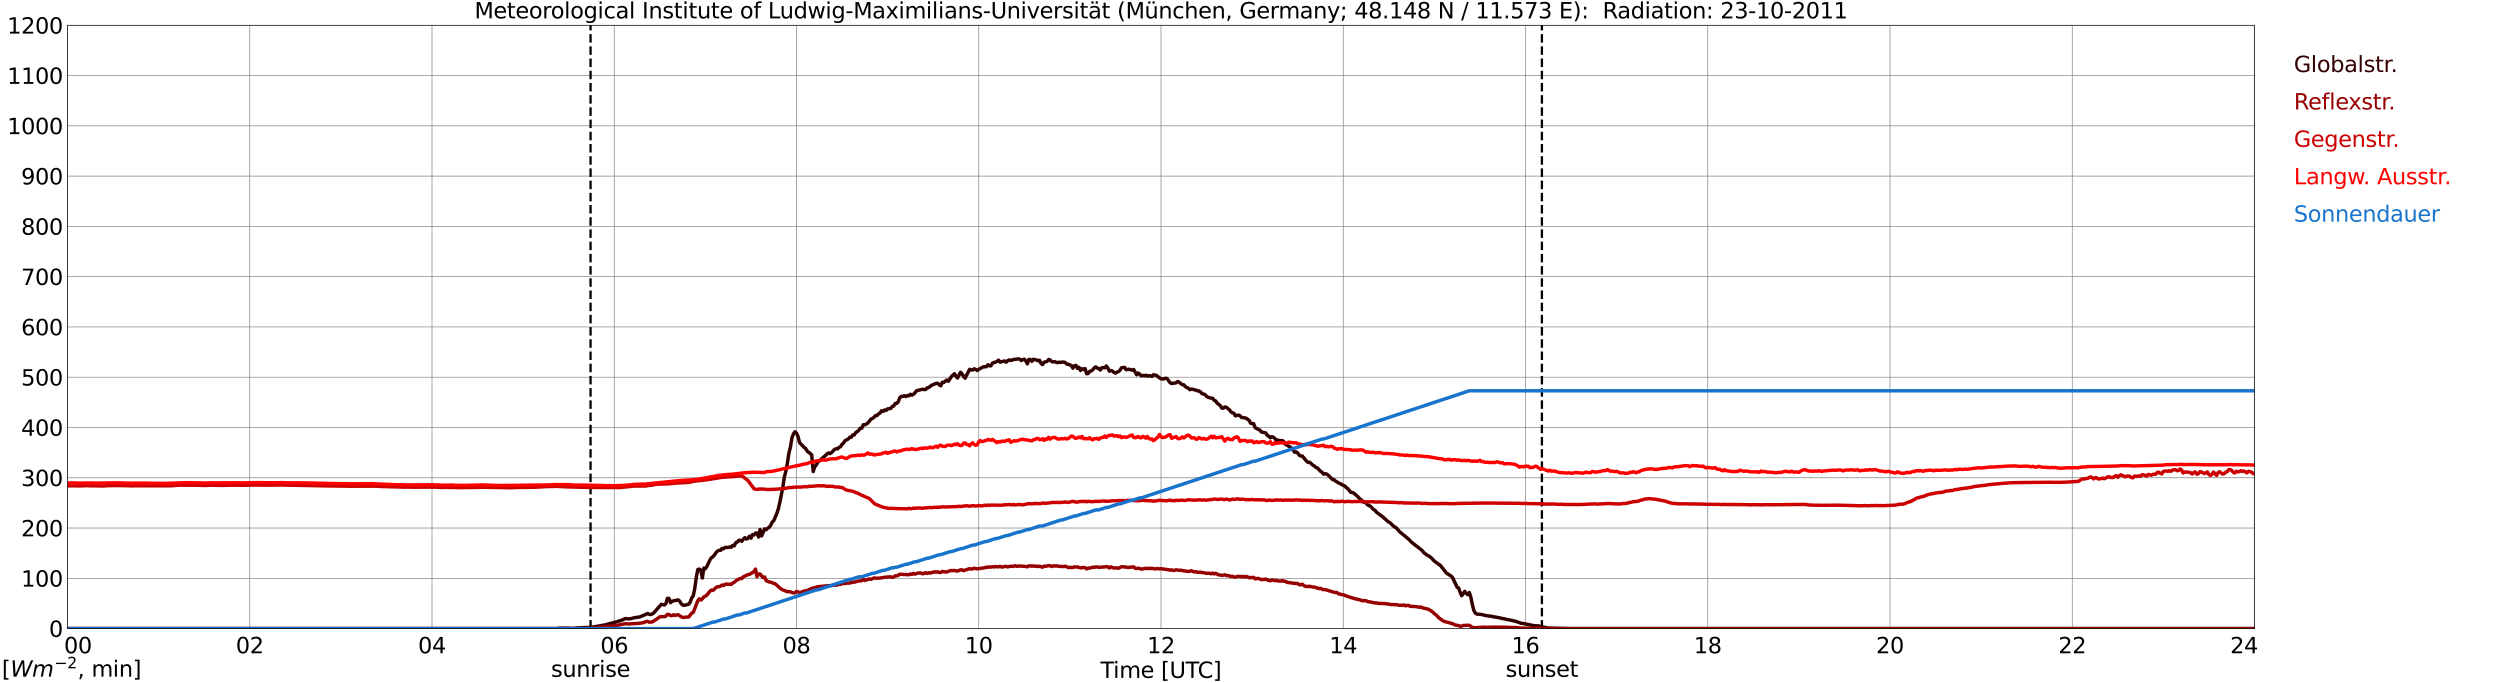 <?xml version="1.0" encoding="utf-8" standalone="no"?>
<!DOCTYPE svg PUBLIC "-//W3C//DTD SVG 1.1//EN"
  "http://www.w3.org/Graphics/SVG/1.1/DTD/svg11.dtd">
<svg xmlns:xlink="http://www.w3.org/1999/xlink" width="1085.4pt" height="296.64pt" viewBox="0 0 1085.4 296.64" xmlns="http://www.w3.org/2000/svg" version="1.1">
 <defs>
  <style type="text/css">*{stroke-linejoin: round; stroke-linecap: butt}</style>
 </defs>
 <g id="figure_1">
  <g id="patch_1">
   <path d="M 0 296.64 
L 1085.4 296.64 
L 1085.4 0 
L 0 0 
z
" style="fill: #ffffff"/>
  </g>
  <g id="axes_1">
   <g id="patch_2">
    <path d="M 29.306 272.909 
L 978.814 272.909 
L 978.814 10.976 
L 29.306 10.976 
z
" style="fill: #ffffff"/>
   </g>
   <g id="patch_3">
    <path d="M 978.814 272.909 
L 978.814 272.909 
L 978.814 10.976 
L 978.814 10.976 
z
" clip-path="url(#pf03c76863c)" style="fill: #d3d3d3; opacity: 0.25; stroke: #d3d3d3; stroke-linejoin: miter"/>
   </g>
   <g id="matplotlib.axis_1">
    <g id="xtick_1">
     <g id="line2d_1">
      <path d="M 29.306 272.909 
L 29.306 10.976 
" clip-path="url(#pf03c76863c)" style="fill: none; stroke: #808080; stroke-width: 0.3; stroke-linecap: square"/>
     </g>
     <g id="line2d_2"/>
     <g id="text_1">
      <!--    00 -->
      <g transform="translate(18.733 283.627) scale(0.095 -0.095)">
       <defs>
        <path id="DejaVuSans-20" transform="scale(0.016)"/>
        <path id="DejaVuSans-30" d="M 2034 4250 
Q 1547 4250 1301 3770 
Q 1056 3291 1056 2328 
Q 1056 1369 1301 889 
Q 1547 409 2034 409 
Q 2525 409 2770 889 
Q 3016 1369 3016 2328 
Q 3016 3291 2770 3770 
Q 2525 4250 2034 4250 
z
M 2034 4750 
Q 2819 4750 3233 4129 
Q 3647 3509 3647 2328 
Q 3647 1150 3233 529 
Q 2819 -91 2034 -91 
Q 1250 -91 836 529 
Q 422 1150 422 2328 
Q 422 3509 836 4129 
Q 1250 4750 2034 4750 
z
" transform="scale(0.016)"/>
       </defs>
       <use xlink:href="#DejaVuSans-20"/>
       <use xlink:href="#DejaVuSans-20" transform="translate(31.787 0)"/>
       <use xlink:href="#DejaVuSans-20" transform="translate(63.574 0)"/>
       <use xlink:href="#DejaVuSans-30" transform="translate(95.361 0)"/>
       <use xlink:href="#DejaVuSans-30" transform="translate(158.984 0)"/>
      </g>
     </g>
    </g>
    <g id="xtick_2">
     <g id="line2d_3">
      <path d="M 108.431 272.909 
L 108.431 10.976 
" clip-path="url(#pf03c76863c)" style="fill: none; stroke: #808080; stroke-width: 0.3; stroke-linecap: square"/>
     </g>
     <g id="line2d_4"/>
     <g id="text_2">
      <!-- 02 -->
      <g transform="translate(102.387 283.627) scale(0.095 -0.095)">
       <defs>
        <path id="DejaVuSans-32" d="M 1228 531 
L 3431 531 
L 3431 0 
L 469 0 
L 469 531 
Q 828 903 1448 1529 
Q 2069 2156 2228 2338 
Q 2531 2678 2651 2914 
Q 2772 3150 2772 3378 
Q 2772 3750 2511 3984 
Q 2250 4219 1831 4219 
Q 1534 4219 1204 4116 
Q 875 4013 500 3803 
L 500 4441 
Q 881 4594 1212 4672 
Q 1544 4750 1819 4750 
Q 2544 4750 2975 4387 
Q 3406 4025 3406 3419 
Q 3406 3131 3298 2873 
Q 3191 2616 2906 2266 
Q 2828 2175 2409 1742 
Q 1991 1309 1228 531 
z
" transform="scale(0.016)"/>
       </defs>
       <use xlink:href="#DejaVuSans-30"/>
       <use xlink:href="#DejaVuSans-32" transform="translate(63.623 0)"/>
      </g>
     </g>
    </g>
    <g id="xtick_3">
     <g id="line2d_5">
      <path d="M 187.557 272.909 
L 187.557 10.976 
" clip-path="url(#pf03c76863c)" style="fill: none; stroke: #808080; stroke-width: 0.3; stroke-linecap: square"/>
     </g>
     <g id="line2d_6"/>
     <g id="text_3">
      <!-- 04 -->
      <g transform="translate(181.513 283.627) scale(0.095 -0.095)">
       <defs>
        <path id="DejaVuSans-34" d="M 2419 4116 
L 825 1625 
L 2419 1625 
L 2419 4116 
z
M 2253 4666 
L 3047 4666 
L 3047 1625 
L 3713 1625 
L 3713 1100 
L 3047 1100 
L 3047 0 
L 2419 0 
L 2419 1100 
L 313 1100 
L 313 1709 
L 2253 4666 
z
" transform="scale(0.016)"/>
       </defs>
       <use xlink:href="#DejaVuSans-30"/>
       <use xlink:href="#DejaVuSans-34" transform="translate(63.623 0)"/>
      </g>
     </g>
    </g>
    <g id="xtick_4">
     <g id="line2d_7">
      <path d="M 266.683 272.909 
L 266.683 10.976 
" clip-path="url(#pf03c76863c)" style="fill: none; stroke: #808080; stroke-width: 0.3; stroke-linecap: square"/>
     </g>
     <g id="line2d_8"/>
     <g id="text_4">
      <!-- 06 -->
      <g transform="translate(260.638 283.627) scale(0.095 -0.095)">
       <defs>
        <path id="DejaVuSans-36" d="M 2113 2584 
Q 1688 2584 1439 2293 
Q 1191 2003 1191 1497 
Q 1191 994 1439 701 
Q 1688 409 2113 409 
Q 2538 409 2786 701 
Q 3034 994 3034 1497 
Q 3034 2003 2786 2293 
Q 2538 2584 2113 2584 
z
M 3366 4563 
L 3366 3988 
Q 3128 4100 2886 4159 
Q 2644 4219 2406 4219 
Q 1781 4219 1451 3797 
Q 1122 3375 1075 2522 
Q 1259 2794 1537 2939 
Q 1816 3084 2150 3084 
Q 2853 3084 3261 2657 
Q 3669 2231 3669 1497 
Q 3669 778 3244 343 
Q 2819 -91 2113 -91 
Q 1303 -91 875 529 
Q 447 1150 447 2328 
Q 447 3434 972 4092 
Q 1497 4750 2381 4750 
Q 2619 4750 2861 4703 
Q 3103 4656 3366 4563 
z
" transform="scale(0.016)"/>
       </defs>
       <use xlink:href="#DejaVuSans-30"/>
       <use xlink:href="#DejaVuSans-36" transform="translate(63.623 0)"/>
      </g>
     </g>
    </g>
    <g id="xtick_5">
     <g id="line2d_9">
      <path d="M 345.808 272.909 
L 345.808 10.976 
" clip-path="url(#pf03c76863c)" style="fill: none; stroke: #808080; stroke-width: 0.3; stroke-linecap: square"/>
     </g>
     <g id="line2d_10"/>
     <g id="text_5">
      <!-- 08 -->
      <g transform="translate(339.764 283.627) scale(0.095 -0.095)">
       <defs>
        <path id="DejaVuSans-38" d="M 2034 2216 
Q 1584 2216 1326 1975 
Q 1069 1734 1069 1313 
Q 1069 891 1326 650 
Q 1584 409 2034 409 
Q 2484 409 2743 651 
Q 3003 894 3003 1313 
Q 3003 1734 2745 1975 
Q 2488 2216 2034 2216 
z
M 1403 2484 
Q 997 2584 770 2862 
Q 544 3141 544 3541 
Q 544 4100 942 4425 
Q 1341 4750 2034 4750 
Q 2731 4750 3128 4425 
Q 3525 4100 3525 3541 
Q 3525 3141 3298 2862 
Q 3072 2584 2669 2484 
Q 3125 2378 3379 2068 
Q 3634 1759 3634 1313 
Q 3634 634 3220 271 
Q 2806 -91 2034 -91 
Q 1263 -91 848 271 
Q 434 634 434 1313 
Q 434 1759 690 2068 
Q 947 2378 1403 2484 
z
M 1172 3481 
Q 1172 3119 1398 2916 
Q 1625 2713 2034 2713 
Q 2441 2713 2670 2916 
Q 2900 3119 2900 3481 
Q 2900 3844 2670 4047 
Q 2441 4250 2034 4250 
Q 1625 4250 1398 4047 
Q 1172 3844 1172 3481 
z
" transform="scale(0.016)"/>
       </defs>
       <use xlink:href="#DejaVuSans-30"/>
       <use xlink:href="#DejaVuSans-38" transform="translate(63.623 0)"/>
      </g>
     </g>
    </g>
    <g id="xtick_6">
     <g id="line2d_11">
      <path d="M 424.934 272.909 
L 424.934 10.976 
" clip-path="url(#pf03c76863c)" style="fill: none; stroke: #808080; stroke-width: 0.3; stroke-linecap: square"/>
     </g>
     <g id="line2d_12"/>
     <g id="text_6">
      <!-- 10 -->
      <g transform="translate(418.89 283.627) scale(0.095 -0.095)">
       <defs>
        <path id="DejaVuSans-31" d="M 794 531 
L 1825 531 
L 1825 4091 
L 703 3866 
L 703 4441 
L 1819 4666 
L 2450 4666 
L 2450 531 
L 3481 531 
L 3481 0 
L 794 0 
L 794 531 
z
" transform="scale(0.016)"/>
       </defs>
       <use xlink:href="#DejaVuSans-31"/>
       <use xlink:href="#DejaVuSans-30" transform="translate(63.623 0)"/>
      </g>
     </g>
    </g>
    <g id="xtick_7">
     <g id="line2d_13">
      <path d="M 504.06 272.909 
L 504.06 10.976 
" clip-path="url(#pf03c76863c)" style="fill: none; stroke: #808080; stroke-width: 0.3; stroke-linecap: square"/>
     </g>
     <g id="line2d_14"/>
     <g id="text_7">
      <!-- 12 -->
      <g transform="translate(498.015 283.627) scale(0.095 -0.095)">
       <use xlink:href="#DejaVuSans-31"/>
       <use xlink:href="#DejaVuSans-32" transform="translate(63.623 0)"/>
      </g>
     </g>
    </g>
    <g id="xtick_8">
     <g id="line2d_15">
      <path d="M 583.185 272.909 
L 583.185 10.976 
" clip-path="url(#pf03c76863c)" style="fill: none; stroke: #808080; stroke-width: 0.3; stroke-linecap: square"/>
     </g>
     <g id="line2d_16"/>
     <g id="text_8">
      <!-- 14 -->
      <g transform="translate(577.141 283.627) scale(0.095 -0.095)">
       <use xlink:href="#DejaVuSans-31"/>
       <use xlink:href="#DejaVuSans-34" transform="translate(63.623 0)"/>
      </g>
     </g>
    </g>
    <g id="xtick_9">
     <g id="line2d_17">
      <path d="M 662.311 272.909 
L 662.311 10.976 
" clip-path="url(#pf03c76863c)" style="fill: none; stroke: #808080; stroke-width: 0.3; stroke-linecap: square"/>
     </g>
     <g id="line2d_18"/>
     <g id="text_9">
      <!-- 16 -->
      <g transform="translate(656.267 283.627) scale(0.095 -0.095)">
       <use xlink:href="#DejaVuSans-31"/>
       <use xlink:href="#DejaVuSans-36" transform="translate(63.623 0)"/>
      </g>
     </g>
    </g>
    <g id="xtick_10">
     <g id="line2d_19">
      <path d="M 741.437 272.909 
L 741.437 10.976 
" clip-path="url(#pf03c76863c)" style="fill: none; stroke: #808080; stroke-width: 0.3; stroke-linecap: square"/>
     </g>
     <g id="line2d_20"/>
     <g id="text_10">
      <!-- 18 -->
      <g transform="translate(735.392 283.627) scale(0.095 -0.095)">
       <use xlink:href="#DejaVuSans-31"/>
       <use xlink:href="#DejaVuSans-38" transform="translate(63.623 0)"/>
      </g>
     </g>
    </g>
    <g id="xtick_11">
     <g id="line2d_21">
      <path d="M 820.562 272.909 
L 820.562 10.976 
" clip-path="url(#pf03c76863c)" style="fill: none; stroke: #808080; stroke-width: 0.3; stroke-linecap: square"/>
     </g>
     <g id="line2d_22"/>
     <g id="text_11">
      <!-- 20 -->
      <g transform="translate(814.518 283.627) scale(0.095 -0.095)">
       <use xlink:href="#DejaVuSans-32"/>
       <use xlink:href="#DejaVuSans-30" transform="translate(63.623 0)"/>
      </g>
     </g>
    </g>
    <g id="xtick_12">
     <g id="line2d_23">
      <path d="M 899.688 272.909 
L 899.688 10.976 
" clip-path="url(#pf03c76863c)" style="fill: none; stroke: #808080; stroke-width: 0.3; stroke-linecap: square"/>
     </g>
     <g id="line2d_24"/>
     <g id="text_12">
      <!-- 22 -->
      <g transform="translate(893.644 283.627) scale(0.095 -0.095)">
       <use xlink:href="#DejaVuSans-32"/>
       <use xlink:href="#DejaVuSans-32" transform="translate(63.623 0)"/>
      </g>
     </g>
    </g>
    <g id="xtick_13">
     <g id="line2d_25">
      <path d="M 978.814 272.909 
L 978.814 10.976 
" clip-path="url(#pf03c76863c)" style="fill: none; stroke: #808080; stroke-width: 0.3; stroke-linecap: square"/>
     </g>
     <g id="line2d_26"/>
     <g id="text_13">
      <!-- 24    -->
      <g transform="translate(968.241 283.627) scale(0.095 -0.095)">
       <use xlink:href="#DejaVuSans-32"/>
       <use xlink:href="#DejaVuSans-34" transform="translate(63.623 0)"/>
       <use xlink:href="#DejaVuSans-20" transform="translate(127.246 0)"/>
       <use xlink:href="#DejaVuSans-20" transform="translate(159.033 0)"/>
       <use xlink:href="#DejaVuSans-20" transform="translate(190.82 0)"/>
      </g>
     </g>
    </g>
    <g id="text_14">
     <!-- Time [UTC] -->
     <g transform="translate(477.806 294.322) scale(0.095 -0.095)">
      <defs>
       <path id="DejaVuSans-54" d="M -19 4666 
L 3928 4666 
L 3928 4134 
L 2272 4134 
L 2272 0 
L 1638 0 
L 1638 4134 
L -19 4134 
L -19 4666 
z
" transform="scale(0.016)"/>
       <path id="DejaVuSans-69" d="M 603 3500 
L 1178 3500 
L 1178 0 
L 603 0 
L 603 3500 
z
M 603 4863 
L 1178 4863 
L 1178 4134 
L 603 4134 
L 603 4863 
z
" transform="scale(0.016)"/>
       <path id="DejaVuSans-6d" d="M 3328 2828 
Q 3544 3216 3844 3400 
Q 4144 3584 4550 3584 
Q 5097 3584 5394 3201 
Q 5691 2819 5691 2113 
L 5691 0 
L 5113 0 
L 5113 2094 
Q 5113 2597 4934 2840 
Q 4756 3084 4391 3084 
Q 3944 3084 3684 2787 
Q 3425 2491 3425 1978 
L 3425 0 
L 2847 0 
L 2847 2094 
Q 2847 2600 2669 2842 
Q 2491 3084 2119 3084 
Q 1678 3084 1418 2786 
Q 1159 2488 1159 1978 
L 1159 0 
L 581 0 
L 581 3500 
L 1159 3500 
L 1159 2956 
Q 1356 3278 1631 3431 
Q 1906 3584 2284 3584 
Q 2666 3584 2933 3390 
Q 3200 3197 3328 2828 
z
" transform="scale(0.016)"/>
       <path id="DejaVuSans-65" d="M 3597 1894 
L 3597 1613 
L 953 1613 
Q 991 1019 1311 708 
Q 1631 397 2203 397 
Q 2534 397 2845 478 
Q 3156 559 3463 722 
L 3463 178 
Q 3153 47 2828 -22 
Q 2503 -91 2169 -91 
Q 1331 -91 842 396 
Q 353 884 353 1716 
Q 353 2575 817 3079 
Q 1281 3584 2069 3584 
Q 2775 3584 3186 3129 
Q 3597 2675 3597 1894 
z
M 3022 2063 
Q 3016 2534 2758 2815 
Q 2500 3097 2075 3097 
Q 1594 3097 1305 2825 
Q 1016 2553 972 2059 
L 3022 2063 
z
" transform="scale(0.016)"/>
       <path id="DejaVuSans-5b" d="M 550 4863 
L 1875 4863 
L 1875 4416 
L 1125 4416 
L 1125 -397 
L 1875 -397 
L 1875 -844 
L 550 -844 
L 550 4863 
z
" transform="scale(0.016)"/>
       <path id="DejaVuSans-55" d="M 556 4666 
L 1191 4666 
L 1191 1831 
Q 1191 1081 1462 751 
Q 1734 422 2344 422 
Q 2950 422 3222 751 
Q 3494 1081 3494 1831 
L 3494 4666 
L 4128 4666 
L 4128 1753 
Q 4128 841 3676 375 
Q 3225 -91 2344 -91 
Q 1459 -91 1007 375 
Q 556 841 556 1753 
L 556 4666 
z
" transform="scale(0.016)"/>
       <path id="DejaVuSans-43" d="M 4122 4306 
L 4122 3641 
Q 3803 3938 3442 4084 
Q 3081 4231 2675 4231 
Q 1875 4231 1450 3742 
Q 1025 3253 1025 2328 
Q 1025 1406 1450 917 
Q 1875 428 2675 428 
Q 3081 428 3442 575 
Q 3803 722 4122 1019 
L 4122 359 
Q 3791 134 3420 21 
Q 3050 -91 2638 -91 
Q 1578 -91 968 557 
Q 359 1206 359 2328 
Q 359 3453 968 4101 
Q 1578 4750 2638 4750 
Q 3056 4750 3426 4639 
Q 3797 4528 4122 4306 
z
" transform="scale(0.016)"/>
       <path id="DejaVuSans-5d" d="M 1947 4863 
L 1947 -844 
L 622 -844 
L 622 -397 
L 1369 -397 
L 1369 4416 
L 622 4416 
L 622 4863 
L 1947 4863 
z
" transform="scale(0.016)"/>
      </defs>
      <use xlink:href="#DejaVuSans-54"/>
      <use xlink:href="#DejaVuSans-69" transform="translate(57.959 0)"/>
      <use xlink:href="#DejaVuSans-6d" transform="translate(85.742 0)"/>
      <use xlink:href="#DejaVuSans-65" transform="translate(183.154 0)"/>
      <use xlink:href="#DejaVuSans-20" transform="translate(244.678 0)"/>
      <use xlink:href="#DejaVuSans-5b" transform="translate(276.465 0)"/>
      <use xlink:href="#DejaVuSans-55" transform="translate(315.479 0)"/>
      <use xlink:href="#DejaVuSans-54" transform="translate(388.672 0)"/>
      <use xlink:href="#DejaVuSans-43" transform="translate(443.881 0)"/>
      <use xlink:href="#DejaVuSans-5d" transform="translate(513.705 0)"/>
     </g>
    </g>
   </g>
   <g id="matplotlib.axis_2">
    <g id="ytick_1">
     <g id="line2d_27">
      <path d="M 29.306 272.909 
L 978.814 272.909 
" clip-path="url(#pf03c76863c)" style="fill: none; stroke: #808080; stroke-width: 0.3; stroke-linecap: square"/>
     </g>
     <g id="line2d_28"/>
     <g id="text_15">
      <!-- 0 -->
      <g transform="translate(21.261 276.518) scale(0.095 -0.095)">
       <use xlink:href="#DejaVuSans-30"/>
      </g>
     </g>
    </g>
    <g id="ytick_2">
     <g id="line2d_29">
      <path d="M 29.306 251.081 
L 978.814 251.081 
" clip-path="url(#pf03c76863c)" style="fill: none; stroke: #808080; stroke-width: 0.3; stroke-linecap: square"/>
     </g>
     <g id="line2d_30"/>
     <g id="text_16">
      <!-- 100 -->
      <g transform="translate(9.173 254.69) scale(0.095 -0.095)">
       <use xlink:href="#DejaVuSans-31"/>
       <use xlink:href="#DejaVuSans-30" transform="translate(63.623 0)"/>
       <use xlink:href="#DejaVuSans-30" transform="translate(127.246 0)"/>
      </g>
     </g>
    </g>
    <g id="ytick_3">
     <g id="line2d_31">
      <path d="M 29.306 229.253 
L 978.814 229.253 
" clip-path="url(#pf03c76863c)" style="fill: none; stroke: #808080; stroke-width: 0.3; stroke-linecap: square"/>
     </g>
     <g id="line2d_32"/>
     <g id="text_17">
      <!-- 200 -->
      <g transform="translate(9.173 232.863) scale(0.095 -0.095)">
       <use xlink:href="#DejaVuSans-32"/>
       <use xlink:href="#DejaVuSans-30" transform="translate(63.623 0)"/>
       <use xlink:href="#DejaVuSans-30" transform="translate(127.246 0)"/>
      </g>
     </g>
    </g>
    <g id="ytick_4">
     <g id="line2d_33">
      <path d="M 29.306 207.426 
L 978.814 207.426 
" clip-path="url(#pf03c76863c)" style="fill: none; stroke: #808080; stroke-width: 0.3; stroke-linecap: square"/>
     </g>
     <g id="line2d_34"/>
     <g id="text_18">
      <!-- 300 -->
      <g transform="translate(9.173 211.035) scale(0.095 -0.095)">
       <defs>
        <path id="DejaVuSans-33" d="M 2597 2516 
Q 3050 2419 3304 2112 
Q 3559 1806 3559 1356 
Q 3559 666 3084 287 
Q 2609 -91 1734 -91 
Q 1441 -91 1130 -33 
Q 819 25 488 141 
L 488 750 
Q 750 597 1062 519 
Q 1375 441 1716 441 
Q 2309 441 2620 675 
Q 2931 909 2931 1356 
Q 2931 1769 2642 2001 
Q 2353 2234 1838 2234 
L 1294 2234 
L 1294 2753 
L 1863 2753 
Q 2328 2753 2575 2939 
Q 2822 3125 2822 3475 
Q 2822 3834 2567 4026 
Q 2313 4219 1838 4219 
Q 1578 4219 1281 4162 
Q 984 4106 628 3988 
L 628 4550 
Q 988 4650 1302 4700 
Q 1616 4750 1894 4750 
Q 2613 4750 3031 4423 
Q 3450 4097 3450 3541 
Q 3450 3153 3228 2886 
Q 3006 2619 2597 2516 
z
" transform="scale(0.016)"/>
       </defs>
       <use xlink:href="#DejaVuSans-33"/>
       <use xlink:href="#DejaVuSans-30" transform="translate(63.623 0)"/>
       <use xlink:href="#DejaVuSans-30" transform="translate(127.246 0)"/>
      </g>
     </g>
    </g>
    <g id="ytick_5">
     <g id="line2d_35">
      <path d="M 29.306 185.598 
L 978.814 185.598 
" clip-path="url(#pf03c76863c)" style="fill: none; stroke: #808080; stroke-width: 0.3; stroke-linecap: square"/>
     </g>
     <g id="line2d_36"/>
     <g id="text_19">
      <!-- 400 -->
      <g transform="translate(9.173 189.207) scale(0.095 -0.095)">
       <use xlink:href="#DejaVuSans-34"/>
       <use xlink:href="#DejaVuSans-30" transform="translate(63.623 0)"/>
       <use xlink:href="#DejaVuSans-30" transform="translate(127.246 0)"/>
      </g>
     </g>
    </g>
    <g id="ytick_6">
     <g id="line2d_37">
      <path d="M 29.306 163.77 
L 978.814 163.77 
" clip-path="url(#pf03c76863c)" style="fill: none; stroke: #808080; stroke-width: 0.3; stroke-linecap: square"/>
     </g>
     <g id="line2d_38"/>
     <g id="text_20">
      <!-- 500 -->
      <g transform="translate(9.173 167.379) scale(0.095 -0.095)">
       <defs>
        <path id="DejaVuSans-35" d="M 691 4666 
L 3169 4666 
L 3169 4134 
L 1269 4134 
L 1269 2991 
Q 1406 3038 1543 3061 
Q 1681 3084 1819 3084 
Q 2600 3084 3056 2656 
Q 3513 2228 3513 1497 
Q 3513 744 3044 326 
Q 2575 -91 1722 -91 
Q 1428 -91 1123 -41 
Q 819 9 494 109 
L 494 744 
Q 775 591 1075 516 
Q 1375 441 1709 441 
Q 2250 441 2565 725 
Q 2881 1009 2881 1497 
Q 2881 1984 2565 2268 
Q 2250 2553 1709 2553 
Q 1456 2553 1204 2497 
Q 953 2441 691 2322 
L 691 4666 
z
" transform="scale(0.016)"/>
       </defs>
       <use xlink:href="#DejaVuSans-35"/>
       <use xlink:href="#DejaVuSans-30" transform="translate(63.623 0)"/>
       <use xlink:href="#DejaVuSans-30" transform="translate(127.246 0)"/>
      </g>
     </g>
    </g>
    <g id="ytick_7">
     <g id="line2d_39">
      <path d="M 29.306 141.942 
L 978.814 141.942 
" clip-path="url(#pf03c76863c)" style="fill: none; stroke: #808080; stroke-width: 0.3; stroke-linecap: square"/>
     </g>
     <g id="line2d_40"/>
     <g id="text_21">
      <!-- 600 -->
      <g transform="translate(9.173 145.551) scale(0.095 -0.095)">
       <use xlink:href="#DejaVuSans-36"/>
       <use xlink:href="#DejaVuSans-30" transform="translate(63.623 0)"/>
       <use xlink:href="#DejaVuSans-30" transform="translate(127.246 0)"/>
      </g>
     </g>
    </g>
    <g id="ytick_8">
     <g id="line2d_41">
      <path d="M 29.306 120.114 
L 978.814 120.114 
" clip-path="url(#pf03c76863c)" style="fill: none; stroke: #808080; stroke-width: 0.3; stroke-linecap: square"/>
     </g>
     <g id="line2d_42"/>
     <g id="text_22">
      <!-- 700 -->
      <g transform="translate(9.173 123.724) scale(0.095 -0.095)">
       <defs>
        <path id="DejaVuSans-37" d="M 525 4666 
L 3525 4666 
L 3525 4397 
L 1831 0 
L 1172 0 
L 2766 4134 
L 525 4134 
L 525 4666 
z
" transform="scale(0.016)"/>
       </defs>
       <use xlink:href="#DejaVuSans-37"/>
       <use xlink:href="#DejaVuSans-30" transform="translate(63.623 0)"/>
       <use xlink:href="#DejaVuSans-30" transform="translate(127.246 0)"/>
      </g>
     </g>
    </g>
    <g id="ytick_9">
     <g id="line2d_43">
      <path d="M 29.306 98.287 
L 978.814 98.287 
" clip-path="url(#pf03c76863c)" style="fill: none; stroke: #808080; stroke-width: 0.3; stroke-linecap: square"/>
     </g>
     <g id="line2d_44"/>
     <g id="text_23">
      <!-- 800 -->
      <g transform="translate(9.173 101.896) scale(0.095 -0.095)">
       <use xlink:href="#DejaVuSans-38"/>
       <use xlink:href="#DejaVuSans-30" transform="translate(63.623 0)"/>
       <use xlink:href="#DejaVuSans-30" transform="translate(127.246 0)"/>
      </g>
     </g>
    </g>
    <g id="ytick_10">
     <g id="line2d_45">
      <path d="M 29.306 76.459 
L 978.814 76.459 
" clip-path="url(#pf03c76863c)" style="fill: none; stroke: #808080; stroke-width: 0.3; stroke-linecap: square"/>
     </g>
     <g id="line2d_46"/>
     <g id="text_24">
      <!-- 900 -->
      <g transform="translate(9.173 80.068) scale(0.095 -0.095)">
       <defs>
        <path id="DejaVuSans-39" d="M 703 97 
L 703 672 
Q 941 559 1184 500 
Q 1428 441 1663 441 
Q 2288 441 2617 861 
Q 2947 1281 2994 2138 
Q 2813 1869 2534 1725 
Q 2256 1581 1919 1581 
Q 1219 1581 811 2004 
Q 403 2428 403 3163 
Q 403 3881 828 4315 
Q 1253 4750 1959 4750 
Q 2769 4750 3195 4129 
Q 3622 3509 3622 2328 
Q 3622 1225 3098 567 
Q 2575 -91 1691 -91 
Q 1453 -91 1209 -44 
Q 966 3 703 97 
z
M 1959 2075 
Q 2384 2075 2632 2365 
Q 2881 2656 2881 3163 
Q 2881 3666 2632 3958 
Q 2384 4250 1959 4250 
Q 1534 4250 1286 3958 
Q 1038 3666 1038 3163 
Q 1038 2656 1286 2365 
Q 1534 2075 1959 2075 
z
" transform="scale(0.016)"/>
       </defs>
       <use xlink:href="#DejaVuSans-39"/>
       <use xlink:href="#DejaVuSans-30" transform="translate(63.623 0)"/>
       <use xlink:href="#DejaVuSans-30" transform="translate(127.246 0)"/>
      </g>
     </g>
    </g>
    <g id="ytick_11">
     <g id="line2d_47">
      <path d="M 29.306 54.631 
L 978.814 54.631 
" clip-path="url(#pf03c76863c)" style="fill: none; stroke: #808080; stroke-width: 0.3; stroke-linecap: square"/>
     </g>
     <g id="line2d_48"/>
     <g id="text_25">
      <!-- 1000 -->
      <g transform="translate(3.128 58.24) scale(0.095 -0.095)">
       <use xlink:href="#DejaVuSans-31"/>
       <use xlink:href="#DejaVuSans-30" transform="translate(63.623 0)"/>
       <use xlink:href="#DejaVuSans-30" transform="translate(127.246 0)"/>
       <use xlink:href="#DejaVuSans-30" transform="translate(190.869 0)"/>
      </g>
     </g>
    </g>
    <g id="ytick_12">
     <g id="line2d_49">
      <path d="M 29.306 32.803 
L 978.814 32.803 
" clip-path="url(#pf03c76863c)" style="fill: none; stroke: #808080; stroke-width: 0.3; stroke-linecap: square"/>
     </g>
     <g id="line2d_50"/>
     <g id="text_26">
      <!-- 1100 -->
      <g transform="translate(3.128 36.413) scale(0.095 -0.095)">
       <use xlink:href="#DejaVuSans-31"/>
       <use xlink:href="#DejaVuSans-31" transform="translate(63.623 0)"/>
       <use xlink:href="#DejaVuSans-30" transform="translate(127.246 0)"/>
       <use xlink:href="#DejaVuSans-30" transform="translate(190.869 0)"/>
      </g>
     </g>
    </g>
    <g id="ytick_13">
     <g id="line2d_51">
      <path d="M 29.306 10.976 
L 978.814 10.976 
" clip-path="url(#pf03c76863c)" style="fill: none; stroke: #808080; stroke-width: 0.3; stroke-linecap: square"/>
     </g>
     <g id="line2d_52"/>
     <g id="text_27">
      <!-- 1200 -->
      <g transform="translate(3.128 14.585) scale(0.095 -0.095)">
       <use xlink:href="#DejaVuSans-31"/>
       <use xlink:href="#DejaVuSans-32" transform="translate(63.623 0)"/>
       <use xlink:href="#DejaVuSans-30" transform="translate(127.246 0)"/>
       <use xlink:href="#DejaVuSans-30" transform="translate(190.869 0)"/>
      </g>
     </g>
    </g>
   </g>
   <g id="line2d_53">
    <path d="M 256.396 272.909 
L 256.396 10.976 
" clip-path="url(#pf03c76863c)" style="fill: none; stroke-dasharray: 3.7,1.6; stroke-dashoffset: 0; stroke: #000000"/>
   </g>
   <g id="line2d_54">
    <path d="M 669.432 272.909 
L 669.432 10.976 
" clip-path="url(#pf03c76863c)" style="fill: none; stroke-dasharray: 3.7,1.6; stroke-dashoffset: 0; stroke: #000000"/>
   </g>
   <g id="line2d_55">
    <path d="M 29.306 272.909 
L 241.626 272.909 
L 242.945 272.717 
L 244.923 272.736 
L 246.242 272.695 
L 248.22 272.845 
L 252.176 272.501 
L 255.473 272.413 
L 256.792 272.306 
L 258.111 272.112 
L 262.067 271.425 
L 263.386 271.145 
L 264.045 270.907 
L 265.364 270.606 
L 268.002 269.897 
L 270.639 268.991 
L 271.298 268.583 
L 271.958 268.561 
L 272.617 268.733 
L 273.936 268.583 
L 275.255 268.216 
L 276.573 268.024 
L 277.892 267.808 
L 281.189 266.365 
L 281.849 266.71 
L 282.508 266.797 
L 283.167 266.559 
L 283.827 266.107 
L 287.124 262.362 
L 288.442 262.663 
L 289.102 262.104 
L 289.761 259.779 
L 290.42 259.799 
L 291.08 261.652 
L 291.739 261.028 
L 292.399 260.919 
L 293.058 260.683 
L 293.717 260.683 
L 294.377 260.445 
L 295.036 260.919 
L 295.696 262.039 
L 296.355 262.641 
L 297.014 262.835 
L 298.992 262.34 
L 299.652 261.392 
L 300.311 259.585 
L 300.971 258.723 
L 301.63 255.623 
L 302.289 250.738 
L 302.949 247.314 
L 303.608 247.056 
L 304.267 247.53 
L 304.927 250.952 
L 305.586 246.604 
L 306.246 246.927 
L 306.905 245.958 
L 308.224 243.096 
L 308.883 242.149 
L 309.543 241.675 
L 310.202 240.942 
L 310.861 239.931 
L 311.521 239.242 
L 312.18 238.919 
L 312.839 238.962 
L 313.499 238.122 
L 314.158 238.273 
L 314.818 237.648 
L 316.136 237.692 
L 316.796 237.456 
L 317.455 237.585 
L 318.114 236.788 
L 318.774 237.004 
L 319.433 235.625 
L 320.093 235.367 
L 320.752 234.592 
L 321.411 234.592 
L 322.071 235.022 
L 322.73 234.075 
L 323.39 233.431 
L 324.049 234.055 
L 324.708 233.732 
L 325.368 232.826 
L 326.027 233.667 
L 326.686 232.139 
L 327.346 232.268 
L 328.005 231.449 
L 328.665 231.427 
L 329.324 233.15 
L 329.983 229.878 
L 330.643 232.676 
L 331.961 229.62 
L 332.621 229.987 
L 333.28 229.382 
L 333.94 228.93 
L 334.599 228.092 
L 335.258 226.693 
L 335.918 226.09 
L 337.236 222.989 
L 337.896 221.009 
L 338.555 218.147 
L 339.874 211.582 
L 340.533 207.124 
L 341.193 204.52 
L 341.852 201.119 
L 342.512 196.684 
L 343.171 194.102 
L 343.83 190.096 
L 344.49 188.333 
L 345.149 187.471 
L 345.808 188.032 
L 346.468 189.516 
L 347.127 192.164 
L 349.105 194.209 
L 349.765 194.704 
L 350.424 195.846 
L 351.083 196.405 
L 351.743 196.793 
L 352.402 197.524 
L 353.062 204.715 
L 353.721 202.647 
L 354.38 201.938 
L 355.04 200.624 
L 356.359 199.526 
L 357.677 198.343 
L 358.337 197.826 
L 358.996 197.136 
L 359.655 196.662 
L 360.315 196.944 
L 360.974 196.555 
L 362.293 195.156 
L 362.952 194.833 
L 363.612 194.899 
L 364.271 194.231 
L 364.93 193.929 
L 365.59 192.875 
L 366.249 192.314 
L 366.909 191.304 
L 368.227 190.636 
L 368.887 189.839 
L 369.546 189.883 
L 370.206 188.848 
L 370.865 188.848 
L 371.524 187.794 
L 372.184 187.407 
L 372.843 186.805 
L 373.502 185.921 
L 374.162 185.899 
L 374.821 184.393 
L 375.481 184.415 
L 376.14 184.157 
L 376.799 183.618 
L 378.118 181.983 
L 378.777 181.66 
L 379.437 181.186 
L 380.096 180.411 
L 380.756 180.411 
L 381.415 179.7 
L 382.074 179.355 
L 382.734 178.323 
L 383.393 178.624 
L 384.053 178 
L 384.712 178.216 
L 385.371 177.504 
L 386.69 177.353 
L 387.349 176.515 
L 388.009 176.255 
L 388.668 175.158 
L 389.328 175.136 
L 389.987 174.426 
L 390.646 172.704 
L 391.306 172.08 
L 391.965 172.145 
L 392.624 171.8 
L 393.284 172.165 
L 393.943 171.735 
L 394.603 171.844 
L 395.262 171.176 
L 395.921 171.563 
L 396.581 171.176 
L 397.24 170.552 
L 397.899 169.648 
L 400.537 168.98 
L 401.196 169.131 
L 401.856 169.109 
L 402.515 168.419 
L 403.175 168.249 
L 404.493 167.258 
L 406.471 166.418 
L 407.131 166.418 
L 407.79 167.086 
L 408.45 167.494 
L 409.109 165.966 
L 409.768 166.053 
L 410.428 165.451 
L 411.087 165.019 
L 411.746 165.558 
L 413.065 163.469 
L 414.384 162.264 
L 415.043 163.34 
L 415.703 164.137 
L 417.022 161.64 
L 417.681 162.329 
L 418.34 163.447 
L 419 164.18 
L 420.978 160.347 
L 421.637 160.585 
L 422.297 160.649 
L 422.956 160.112 
L 423.615 160.413 
L 424.275 160.865 
L 424.934 160.347 
L 426.912 159.271 
L 428.231 159.228 
L 428.89 158.368 
L 429.55 158.819 
L 430.209 158.819 
L 430.869 157.678 
L 432.847 156.947 
L 433.506 156.366 
L 434.165 157.204 
L 436.144 156.711 
L 436.803 157.248 
L 437.462 156.645 
L 438.122 156.257 
L 438.781 156.473 
L 439.44 156.344 
L 440.1 155.999 
L 440.759 156.043 
L 442.078 155.805 
L 442.737 155.914 
L 443.397 156.517 
L 444.056 156.128 
L 444.716 155.956 
L 445.375 156.689 
L 446.034 157.959 
L 446.694 156.043 
L 447.353 156.087 
L 448.012 156.862 
L 448.672 155.977 
L 449.991 156.301 
L 450.65 156.624 
L 451.309 156.41 
L 451.969 157.787 
L 452.628 158.283 
L 453.287 157.27 
L 454.606 156.903 
L 455.266 156.065 
L 455.925 156.301 
L 456.584 156.968 
L 457.244 157.141 
L 457.903 157.012 
L 458.563 157.292 
L 459.222 157.442 
L 459.881 157.226 
L 460.541 157.355 
L 461.2 157.204 
L 461.859 157.204 
L 462.519 157.42 
L 463.178 158.11 
L 463.838 158.13 
L 464.497 158.475 
L 465.156 158.669 
L 465.816 159.852 
L 466.475 158.819 
L 467.134 158.625 
L 467.794 159.961 
L 468.453 159.466 
L 469.113 160.865 
L 469.772 160.068 
L 470.431 160.391 
L 471.091 160.024 
L 471.75 162.242 
L 472.409 162.179 
L 473.069 161.231 
L 473.728 161.059 
L 474.388 160.607 
L 475.047 159.767 
L 475.706 159.271 
L 476.366 159.832 
L 477.025 159.961 
L 477.685 160.649 
L 478.344 159.701 
L 479.003 159.573 
L 479.663 159.701 
L 480.322 158.885 
L 480.981 159.789 
L 481.641 161.144 
L 482.3 160.865 
L 482.96 161.081 
L 483.619 161.683 
L 484.278 161.984 
L 484.938 161.574 
L 485.597 161.338 
L 486.256 160.736 
L 486.916 159.682 
L 488.235 159.487 
L 488.894 160.498 
L 490.213 160.306 
L 491.532 160.714 
L 492.191 160.413 
L 493.51 162.738 
L 494.169 161.963 
L 494.828 162.458 
L 495.488 163.168 
L 496.147 162.995 
L 496.807 163.146 
L 497.466 162.888 
L 498.125 163.275 
L 498.785 163.104 
L 499.444 163.189 
L 500.103 163.427 
L 500.763 162.694 
L 502.082 162.995 
L 503.4 164.071 
L 504.06 164.438 
L 504.719 164.567 
L 505.379 164.46 
L 506.038 164.202 
L 506.697 164.353 
L 508.016 166.182 
L 508.675 166.505 
L 510.654 166.204 
L 511.313 165.643 
L 511.972 165.944 
L 512.632 166.546 
L 513.291 166.979 
L 513.95 167.064 
L 514.61 167.839 
L 515.269 168.269 
L 515.929 168.55 
L 516.588 169.175 
L 517.247 168.937 
L 517.907 169.002 
L 518.566 169.282 
L 519.226 169.325 
L 519.885 169.712 
L 520.544 169.733 
L 521.204 170.142 
L 521.863 170.897 
L 523.182 171.305 
L 523.841 172.08 
L 524.501 172.468 
L 525.819 172.877 
L 526.479 172.877 
L 527.138 173.802 
L 527.797 174.06 
L 528.457 175.094 
L 529.116 175.524 
L 529.776 176.105 
L 530.435 177.159 
L 531.094 177.246 
L 531.754 176.685 
L 532.413 176.816 
L 533.732 177.871 
L 534.391 178.796 
L 535.051 179.204 
L 535.71 179.421 
L 536.369 180.562 
L 537.029 180.324 
L 537.688 180.217 
L 538.348 180.497 
L 539.007 181.228 
L 540.985 181.529 
L 542.304 182.498 
L 542.963 183.725 
L 543.623 183.919 
L 544.282 183.919 
L 544.941 185.727 
L 545.601 186.008 
L 546.26 186.416 
L 546.919 186.632 
L 547.579 187.514 
L 549.557 187.966 
L 550.216 189.086 
L 550.876 189.343 
L 551.535 190.077 
L 552.195 189.603 
L 552.854 189.817 
L 553.513 190.356 
L 554.173 191.325 
L 554.832 191.044 
L 555.491 191.304 
L 556.81 191.282 
L 557.47 191.884 
L 558.129 192.96 
L 558.788 193.198 
L 559.448 193.735 
L 560.766 194.488 
L 562.085 196.383 
L 562.745 196.189 
L 563.404 196.662 
L 564.063 197.631 
L 564.723 197.976 
L 565.382 197.976 
L 567.36 200.345 
L 568.02 200.796 
L 568.679 200.731 
L 569.998 201.979 
L 570.657 202.303 
L 571.317 202.949 
L 571.976 203.165 
L 573.295 204.586 
L 573.954 204.994 
L 574.613 205.854 
L 575.273 205.662 
L 575.932 205.791 
L 576.592 206.242 
L 578.57 208.222 
L 579.229 208.288 
L 579.889 208.934 
L 580.548 209.257 
L 581.207 209.731 
L 581.867 209.944 
L 583.185 210.785 
L 583.845 210.957 
L 584.504 211.71 
L 585.164 212.162 
L 586.482 213.777 
L 587.142 213.819 
L 587.801 214.12 
L 589.12 215.24 
L 590.439 216.595 
L 591.098 217.156 
L 591.757 217.953 
L 592.417 218.038 
L 593.076 218.318 
L 593.736 219.18 
L 595.054 219.848 
L 596.373 221.247 
L 597.032 221.611 
L 597.692 222.43 
L 599.67 223.936 
L 600.329 224.325 
L 600.989 225.034 
L 601.648 225.551 
L 602.307 226.219 
L 603.626 227.057 
L 604.945 228.371 
L 606.264 229.253 
L 607.582 230.783 
L 611.539 234.055 
L 612.858 235.411 
L 617.473 239.028 
L 618.133 239.888 
L 619.451 240.942 
L 620.77 241.675 
L 621.429 242.234 
L 622.748 243.633 
L 625.386 245.528 
L 626.705 247.185 
L 628.023 248.822 
L 630.001 250.114 
L 630.661 250.78 
L 632.639 254.999 
L 633.298 255.279 
L 633.958 257.217 
L 634.617 258.638 
L 635.936 256.743 
L 636.595 257.647 
L 637.255 258.186 
L 637.914 257.239 
L 638.573 259.24 
L 639.233 262.469 
L 639.892 265.053 
L 640.552 266.236 
L 641.211 266.603 
L 643.189 266.775 
L 644.508 267.118 
L 645.827 267.356 
L 647.145 267.528 
L 648.464 267.764 
L 651.102 268.238 
L 652.42 268.583 
L 653.08 268.648 
L 654.399 269.013 
L 655.717 269.207 
L 657.036 269.508 
L 658.355 269.853 
L 660.333 270.584 
L 661.652 270.778 
L 666.267 271.682 
L 667.586 271.682 
L 672.202 272.695 
L 681.433 272.909 
L 978.154 272.909 
L 978.154 272.909 
" clip-path="url(#pf03c76863c)" style="fill: none; stroke: #330000; stroke-width: 1.5; stroke-linecap: square"/>
   </g>
   <g id="line2d_56">
    <path d="M 29.306 272.909 
L 256.792 272.909 
L 257.451 272.586 
L 268.002 271.488 
L 271.298 270.82 
L 271.958 270.776 
L 272.617 270.907 
L 277.233 270.647 
L 279.211 270.368 
L 280.53 269.831 
L 281.189 269.787 
L 281.849 270.132 
L 283.167 270.023 
L 284.486 269.207 
L 286.464 267.808 
L 287.124 267.72 
L 288.442 267.742 
L 289.102 267.504 
L 289.761 266.71 
L 290.42 266.751 
L 291.08 267.269 
L 291.739 267.269 
L 292.399 266.924 
L 293.058 267.225 
L 293.717 266.989 
L 294.377 266.88 
L 295.696 267.742 
L 296.355 268.022 
L 297.014 268.087 
L 297.674 267.936 
L 298.992 267.871 
L 300.311 266.192 
L 300.971 265.935 
L 302.289 262.532 
L 302.949 260.832 
L 303.608 259.971 
L 304.267 260.53 
L 304.927 259.993 
L 305.586 259.131 
L 306.246 258.852 
L 306.905 258.334 
L 308.224 256.7 
L 308.883 256.16 
L 309.543 256.355 
L 310.861 255.062 
L 311.521 254.718 
L 312.18 254.718 
L 312.839 254.46 
L 313.499 253.986 
L 314.158 254.202 
L 314.818 253.663 
L 315.477 253.578 
L 316.136 253.707 
L 316.796 253.6 
L 317.455 253.729 
L 318.114 253.148 
L 318.774 252.781 
L 320.093 251.727 
L 321.411 251.144 
L 322.071 251.144 
L 322.73 250.391 
L 323.39 250.156 
L 324.049 249.745 
L 325.368 249.359 
L 326.686 248.584 
L 327.346 248.174 
L 328.005 247.076 
L 328.665 250.391 
L 329.324 249.252 
L 329.983 249.186 
L 331.302 250.78 
L 331.961 250.5 
L 332.621 252.07 
L 333.94 252.674 
L 334.599 252.738 
L 335.258 252.954 
L 335.918 253.34 
L 336.577 253.469 
L 338.555 255.257 
L 339.215 255.796 
L 341.852 256.913 
L 342.512 256.828 
L 343.171 256.913 
L 343.83 257.258 
L 344.49 257.431 
L 345.149 257.387 
L 345.808 256.806 
L 347.127 257.215 
L 347.787 257.173 
L 349.105 256.549 
L 349.765 256.527 
L 350.424 256.376 
L 352.402 255.429 
L 353.721 255.15 
L 355.04 254.739 
L 359.655 254.266 
L 360.315 254.375 
L 361.634 254.052 
L 362.952 254.052 
L 363.612 253.964 
L 364.271 253.556 
L 364.93 253.707 
L 366.249 253.168 
L 366.909 253.384 
L 367.568 253.148 
L 368.887 253.148 
L 370.206 252.716 
L 370.865 252.781 
L 372.843 252.179 
L 373.502 252.201 
L 374.162 252.092 
L 374.821 251.489 
L 375.481 252.028 
L 377.459 251.339 
L 378.118 251.533 
L 379.437 250.93 
L 380.756 251.059 
L 382.074 250.972 
L 384.712 250.542 
L 386.69 250.435 
L 387.349 250.671 
L 388.009 250.52 
L 388.668 250.005 
L 389.328 250.005 
L 389.987 249.767 
L 390.646 249.315 
L 394.603 249.531 
L 395.262 249.165 
L 395.921 249.402 
L 396.581 248.929 
L 397.24 249.272 
L 398.559 248.778 
L 399.878 248.778 
L 400.537 249.121 
L 401.196 248.948 
L 401.856 248.628 
L 402.515 248.97 
L 403.175 248.628 
L 403.834 248.842 
L 404.493 248.54 
L 405.153 248.497 
L 405.812 248.217 
L 406.471 248.412 
L 407.131 248.239 
L 407.79 248.606 
L 408.45 248.54 
L 409.109 248.067 
L 409.768 248.261 
L 411.087 248.324 
L 412.406 247.809 
L 413.065 247.68 
L 413.725 247.744 
L 414.384 247.68 
L 415.703 247.96 
L 417.022 247.399 
L 417.681 247.421 
L 418.34 247.744 
L 420.978 246.862 
L 421.637 247.097 
L 422.956 246.733 
L 424.275 246.969 
L 427.572 246.495 
L 428.231 246.216 
L 428.89 246.323 
L 429.55 246.109 
L 430.209 246.259 
L 430.869 246.043 
L 431.528 246.15 
L 432.187 245.98 
L 433.506 246.131 
L 434.165 245.871 
L 434.825 246.194 
L 435.484 246.15 
L 436.144 245.936 
L 436.803 245.871 
L 437.462 246.131 
L 438.781 245.807 
L 439.44 245.914 
L 440.1 245.827 
L 440.759 245.613 
L 441.419 245.914 
L 442.078 245.742 
L 444.716 245.849 
L 446.034 246.087 
L 446.694 245.635 
L 448.012 245.807 
L 448.672 245.698 
L 449.331 245.849 
L 449.991 245.786 
L 450.65 246 
L 451.309 245.807 
L 452.628 246.281 
L 453.287 245.786 
L 453.947 245.849 
L 455.266 245.591 
L 455.925 245.591 
L 456.584 245.958 
L 457.244 245.657 
L 457.903 245.742 
L 458.563 245.676 
L 460.541 245.958 
L 461.2 245.893 
L 461.859 246 
L 462.519 245.807 
L 463.838 246.432 
L 464.497 246.301 
L 465.156 246.41 
L 465.816 246.388 
L 466.475 246.087 
L 467.134 246.216 
L 467.794 246.15 
L 469.113 246.561 
L 470.431 246.366 
L 471.091 246.473 
L 471.75 246.991 
L 472.409 246.667 
L 473.069 246.667 
L 474.388 246.259 
L 475.047 246.344 
L 475.706 246.109 
L 476.366 246.15 
L 477.025 246.323 
L 479.663 246.131 
L 480.322 246 
L 480.981 246.109 
L 481.641 246.624 
L 482.3 246.087 
L 482.96 246.41 
L 483.619 246.582 
L 484.938 246.582 
L 485.597 246.711 
L 486.916 246.065 
L 487.575 246.043 
L 488.235 246.216 
L 488.894 246.172 
L 489.553 246.388 
L 492.191 246.109 
L 492.85 246.733 
L 493.51 246.796 
L 494.169 246.711 
L 494.828 246.84 
L 495.488 247.119 
L 496.807 246.84 
L 497.466 246.733 
L 498.125 246.884 
L 498.785 246.711 
L 499.444 246.84 
L 500.103 246.711 
L 501.422 247.012 
L 502.741 246.818 
L 503.4 247.012 
L 504.06 246.905 
L 507.357 247.357 
L 508.016 247.571 
L 508.675 247.399 
L 509.335 247.68 
L 509.994 247.615 
L 510.654 247.399 
L 511.972 247.615 
L 512.632 247.508 
L 513.291 247.744 
L 515.929 248.088 
L 516.588 248.023 
L 517.247 247.744 
L 517.907 248.154 
L 518.566 248.305 
L 519.226 248.195 
L 519.885 248.497 
L 521.204 248.368 
L 521.863 248.628 
L 522.522 248.584 
L 523.841 248.948 
L 524.501 248.842 
L 525.16 248.907 
L 525.819 249.121 
L 526.479 248.82 
L 527.138 249.186 
L 527.797 248.907 
L 529.116 249.616 
L 529.776 249.616 
L 530.435 249.811 
L 531.094 249.767 
L 531.754 249.531 
L 532.413 249.896 
L 533.073 249.876 
L 534.391 250.262 
L 535.051 250.197 
L 535.71 250.479 
L 536.369 250.607 
L 537.029 250.284 
L 538.348 250.241 
L 539.007 250.457 
L 539.666 250.241 
L 540.326 250.564 
L 540.985 250.284 
L 541.644 250.435 
L 542.304 250.843 
L 542.963 250.714 
L 543.623 250.802 
L 544.282 250.651 
L 544.941 251.317 
L 546.26 251.103 
L 547.579 251.64 
L 548.898 251.555 
L 549.557 251.382 
L 550.216 251.812 
L 551.535 252.179 
L 552.195 251.749 
L 553.513 252.113 
L 554.173 251.963 
L 554.832 252.242 
L 556.151 252.286 
L 556.81 252.092 
L 557.47 252.351 
L 558.129 252.393 
L 558.788 252.845 
L 562.745 253.362 
L 563.404 253.318 
L 564.063 253.858 
L 564.723 253.879 
L 565.382 253.622 
L 566.042 254.181 
L 566.701 254.589 
L 567.36 254.567 
L 568.02 254.676 
L 568.679 254.547 
L 569.998 254.868 
L 570.657 254.849 
L 571.317 255.15 
L 571.976 255.279 
L 572.635 255.58 
L 573.295 255.407 
L 573.954 255.796 
L 574.613 256.01 
L 575.273 255.966 
L 579.229 257.151 
L 580.548 257.302 
L 581.207 257.883 
L 581.867 257.926 
L 582.526 258.184 
L 583.185 258.227 
L 586.482 259.432 
L 587.142 259.561 
L 587.801 259.843 
L 588.46 259.928 
L 589.12 260.166 
L 589.779 260.251 
L 591.098 260.659 
L 591.757 260.897 
L 592.417 260.725 
L 593.076 260.81 
L 593.736 261.176 
L 595.054 261.371 
L 597.032 261.801 
L 597.692 261.735 
L 598.351 261.973 
L 599.67 261.995 
L 600.989 262.058 
L 602.967 262.274 
L 604.286 262.532 
L 604.945 262.447 
L 605.604 262.554 
L 606.264 262.51 
L 607.582 262.813 
L 608.242 262.726 
L 608.901 262.899 
L 609.561 262.619 
L 610.22 263.027 
L 610.879 262.833 
L 611.539 262.833 
L 612.198 263.222 
L 614.836 263.372 
L 616.154 263.652 
L 616.814 263.501 
L 617.473 263.868 
L 620.111 264.492 
L 621.429 265.267 
L 623.408 266.945 
L 624.067 267.526 
L 624.726 268.259 
L 626.705 269.68 
L 628.683 270.261 
L 629.342 270.368 
L 630.001 270.669 
L 630.661 270.735 
L 631.32 271.165 
L 631.98 271.381 
L 633.298 271.617 
L 633.958 271.896 
L 634.617 271.855 
L 635.276 271.551 
L 637.255 271.466 
L 637.914 271.466 
L 639.233 272.413 
L 640.552 272.52 
L 643.848 272.306 
L 645.827 272.328 
L 649.123 272.263 
L 650.442 272.285 
L 653.08 272.306 
L 656.377 272.435 
L 658.355 272.457 
L 660.333 272.693 
L 665.608 272.8 
L 666.927 272.821 
L 667.586 272.736 
L 669.564 272.85 
L 676.817 272.909 
L 978.154 272.909 
L 978.154 272.909 
" clip-path="url(#pf03c76863c)" style="fill: none; stroke: #990000; stroke-width: 1.5; stroke-linecap: square"/>
   </g>
   <g id="line2d_57">
    <path d="M 29.306 210.935 
L 32.603 210.931 
L 34.581 210.968 
L 37.878 210.839 
L 38.537 210.92 
L 39.197 210.879 
L 39.856 210.966 
L 40.515 210.903 
L 41.834 210.94 
L 45.131 211.003 
L 46.45 210.874 
L 49.087 210.833 
L 50.406 210.787 
L 56.34 210.905 
L 57 210.968 
L 58.319 210.914 
L 74.144 210.916 
L 77.441 210.673 
L 81.397 210.643 
L 86.013 210.68 
L 88.65 210.778 
L 90.628 210.715 
L 91.288 210.636 
L 93.266 210.691 
L 96.563 210.746 
L 100.519 210.643 
L 102.497 210.658 
L 103.816 210.663 
L 105.135 210.722 
L 106.453 210.663 
L 107.772 210.654 
L 109.091 210.604 
L 117.663 210.625 
L 120.3 210.597 
L 122.278 210.562 
L 123.597 210.61 
L 124.916 210.628 
L 141.4 210.951 
L 143.379 210.992 
L 145.357 211.012 
L 152.61 211.095 
L 153.929 211.095 
L 163.819 211.101 
L 165.798 211.232 
L 167.116 211.243 
L 169.754 211.341 
L 176.348 211.518 
L 177.007 211.442 
L 178.326 211.523 
L 180.963 211.512 
L 186.238 211.507 
L 188.217 211.481 
L 191.513 211.634 
L 194.151 211.562 
L 195.47 211.654 
L 196.788 211.614 
L 199.426 211.715 
L 201.404 211.673 
L 204.042 211.66 
L 208.657 211.551 
L 213.273 211.614 
L 218.548 211.704 
L 220.526 211.763 
L 221.845 211.774 
L 224.482 211.638 
L 231.736 211.586 
L 234.373 211.413 
L 235.692 211.376 
L 237.011 211.256 
L 238.989 211.213 
L 241.626 211.158 
L 245.583 211.365 
L 247.561 211.424 
L 252.836 211.566 
L 264.045 211.684 
L 267.342 211.678 
L 268.661 211.706 
L 273.277 211.252 
L 275.255 211.025 
L 277.233 211.049 
L 279.87 211.01 
L 280.53 210.997 
L 281.189 210.826 
L 282.508 210.708 
L 285.145 210.241 
L 287.124 210.165 
L 289.102 210.108 
L 290.42 210.054 
L 293.058 209.787 
L 297.674 209.508 
L 299.652 209.368 
L 300.971 208.953 
L 306.905 208.307 
L 313.499 207.22 
L 318.114 206.917 
L 321.411 206.655 
L 322.071 206.74 
L 322.73 207.03 
L 323.39 207.635 
L 324.708 208.615 
L 326.686 211.241 
L 327.346 212.212 
L 328.005 212.411 
L 329.324 212.411 
L 329.983 212.276 
L 330.643 212.363 
L 331.302 212.335 
L 333.28 212.533 
L 337.236 212.387 
L 338.555 212.249 
L 340.533 212.105 
L 341.193 212.003 
L 341.852 211.769 
L 343.83 211.66 
L 344.49 211.509 
L 345.149 211.549 
L 345.808 211.461 
L 347.787 211.459 
L 349.765 211.256 
L 350.424 211.376 
L 351.083 211.173 
L 353.062 211.079 
L 354.38 210.931 
L 356.359 210.92 
L 357.018 210.983 
L 357.677 210.844 
L 358.996 211.202 
L 359.655 211.086 
L 360.974 211.16 
L 361.634 211.114 
L 362.293 211.37 
L 362.952 211.459 
L 363.612 211.429 
L 365.59 211.678 
L 366.249 211.994 
L 366.909 212.49 
L 367.568 212.782 
L 368.887 213.037 
L 369.546 213.112 
L 370.865 213.511 
L 371.524 213.873 
L 372.184 214.009 
L 373.502 214.718 
L 377.459 216.475 
L 379.437 218.453 
L 380.096 218.918 
L 383.393 220.232 
L 386.031 220.736 
L 386.69 220.662 
L 389.328 220.823 
L 393.284 220.889 
L 393.943 220.959 
L 394.603 220.675 
L 395.262 220.874 
L 395.921 220.823 
L 396.581 220.592 
L 397.24 220.725 
L 397.899 220.557 
L 398.559 220.625 
L 399.218 220.5 
L 400.537 220.699 
L 401.196 220.516 
L 401.856 220.54 
L 403.175 220.354 
L 403.834 220.317 
L 404.493 220.444 
L 405.153 220.286 
L 408.45 220.184 
L 409.768 220.003 
L 410.428 220.171 
L 411.087 220.049 
L 412.406 220.051 
L 415.703 219.924 
L 416.362 219.778 
L 417.022 219.894 
L 419.659 219.57 
L 420.978 219.787 
L 422.297 219.505 
L 423.615 219.691 
L 424.275 219.649 
L 424.934 219.472 
L 426.253 219.677 
L 427.572 219.319 
L 428.231 219.52 
L 428.89 219.269 
L 429.55 219.45 
L 430.209 219.287 
L 434.165 219.346 
L 435.484 219.324 
L 436.144 219.103 
L 436.803 219.184 
L 438.122 219.036 
L 439.44 219.226 
L 440.1 219.005 
L 440.759 219.217 
L 442.737 219.005 
L 443.397 219.156 
L 444.056 219.184 
L 446.694 218.658 
L 447.353 218.665 
L 448.012 218.783 
L 449.331 218.577 
L 450.65 218.649 
L 451.969 218.645 
L 452.628 218.39 
L 453.947 218.536 
L 457.244 218.115 
L 458.563 218.189 
L 459.222 218.104 
L 460.541 218.198 
L 461.2 218.049 
L 461.859 218.067 
L 462.519 217.909 
L 463.178 218.082 
L 463.838 218.132 
L 465.816 217.641 
L 466.475 217.866 
L 467.794 218.01 
L 468.453 217.798 
L 469.772 217.687 
L 470.431 217.754 
L 471.091 217.621 
L 471.75 217.874 
L 472.409 217.652 
L 473.728 217.778 
L 474.388 217.857 
L 475.047 217.619 
L 475.706 217.73 
L 476.366 217.654 
L 477.685 217.687 
L 478.344 217.512 
L 479.663 217.547 
L 480.322 217.671 
L 482.96 217.44 
L 484.278 217.429 
L 484.938 217.331 
L 485.597 217.377 
L 486.256 217.279 
L 486.916 217.379 
L 488.235 217.353 
L 488.894 217.405 
L 489.553 217.213 
L 490.872 217.25 
L 491.532 217.233 
L 492.85 217.388 
L 494.169 217.355 
L 494.828 217.377 
L 496.147 217.187 
L 497.466 217.399 
L 498.125 217.27 
L 498.785 217.453 
L 500.103 217.41 
L 500.763 217.621 
L 502.741 217.313 
L 503.4 217.178 
L 504.719 217.351 
L 505.379 217.309 
L 506.038 217.464 
L 507.357 217.248 
L 508.016 217.13 
L 508.675 217.42 
L 509.335 217.307 
L 509.994 217.418 
L 510.654 217.161 
L 511.313 217.322 
L 513.291 217.117 
L 513.95 217.296 
L 514.61 217.3 
L 515.929 216.969 
L 518.566 217.178 
L 521.204 216.975 
L 521.863 217.18 
L 522.522 217.021 
L 523.841 217.161 
L 525.819 216.879 
L 526.479 216.864 
L 527.138 216.608 
L 528.457 216.849 
L 530.435 216.643 
L 531.094 216.879 
L 531.754 216.864 
L 532.413 216.694 
L 533.073 216.811 
L 533.732 217.084 
L 535.051 216.707 
L 535.71 216.811 
L 536.369 216.785 
L 537.029 216.571 
L 537.688 216.598 
L 538.348 216.873 
L 539.007 216.7 
L 540.326 216.801 
L 540.985 216.986 
L 541.644 216.921 
L 542.304 216.984 
L 543.623 216.82 
L 544.282 217.001 
L 545.601 216.995 
L 548.898 217.023 
L 549.557 217.25 
L 550.216 217.353 
L 550.876 217.069 
L 552.195 217.268 
L 552.854 217.27 
L 554.173 216.986 
L 554.832 217.152 
L 556.151 217.089 
L 556.81 217.211 
L 558.129 217.091 
L 558.788 217.15 
L 560.107 217.102 
L 560.766 217.2 
L 561.426 217.069 
L 562.085 217.172 
L 562.745 217.01 
L 564.063 217.132 
L 564.723 217.091 
L 565.382 217.335 
L 566.042 217.148 
L 567.36 217.27 
L 568.02 217.126 
L 568.679 217.333 
L 569.338 217.209 
L 572.635 217.455 
L 573.954 217.298 
L 575.273 217.497 
L 575.932 217.364 
L 577.251 217.565 
L 577.91 217.42 
L 578.57 217.573 
L 579.229 217.868 
L 579.889 217.735 
L 581.867 217.739 
L 582.526 217.602 
L 583.845 217.844 
L 585.164 217.661 
L 586.482 217.759 
L 587.142 217.822 
L 588.46 217.719 
L 589.12 217.792 
L 589.779 217.663 
L 590.439 217.737 
L 591.757 217.652 
L 593.076 217.964 
L 593.736 217.846 
L 596.373 217.848 
L 597.032 217.975 
L 599.011 217.909 
L 604.286 218.115 
L 605.604 218.123 
L 606.264 218.211 
L 606.923 218.152 
L 607.582 218.331 
L 608.242 218.206 
L 610.22 218.416 
L 610.879 218.344 
L 612.198 218.414 
L 614.836 218.433 
L 616.154 218.39 
L 617.473 218.608 
L 618.792 218.492 
L 620.111 218.667 
L 628.683 218.604 
L 629.342 218.726 
L 630.001 218.628 
L 630.661 218.708 
L 631.98 218.619 
L 633.298 218.566 
L 645.167 218.396 
L 658.355 218.503 
L 664.949 218.662 
L 666.267 218.66 
L 668.246 218.737 
L 670.224 218.793 
L 672.202 218.859 
L 674.18 218.822 
L 676.817 218.957 
L 678.136 218.924 
L 678.796 219.027 
L 682.752 219.034 
L 686.049 219.055 
L 692.643 218.758 
L 693.302 218.874 
L 698.577 218.597 
L 700.555 218.724 
L 702.533 218.778 
L 703.852 218.8 
L 704.511 218.584 
L 705.83 218.584 
L 709.127 217.822 
L 711.105 217.639 
L 712.424 217.126 
L 713.083 217.073 
L 713.743 216.737 
L 716.38 216.477 
L 717.699 216.698 
L 718.358 216.683 
L 722.974 217.571 
L 724.293 218.043 
L 725.612 218.433 
L 726.271 218.555 
L 726.93 218.551 
L 728.249 218.724 
L 732.205 218.728 
L 733.524 218.822 
L 734.843 218.793 
L 737.48 218.824 
L 738.799 218.859 
L 740.118 218.909 
L 741.437 218.97 
L 742.756 218.946 
L 745.393 218.999 
L 746.052 218.957 
L 746.712 219.042 
L 748.69 219.018 
L 750.009 219.09 
L 751.327 219.027 
L 753.306 219.058 
L 755.284 219.075 
L 757.262 219.06 
L 759.899 219.189 
L 761.218 219.103 
L 765.174 219.184 
L 766.493 219.099 
L 767.812 219.147 
L 783.637 219.007 
L 785.615 219.265 
L 786.934 219.309 
L 788.912 219.35 
L 792.209 219.394 
L 793.528 219.357 
L 798.143 219.339 
L 805.397 219.516 
L 807.375 219.59 
L 810.012 219.516 
L 810.672 219.575 
L 812.65 219.49 
L 813.309 219.562 
L 813.969 219.477 
L 815.287 219.503 
L 817.925 219.533 
L 821.222 219.385 
L 821.881 219.319 
L 822.541 219.37 
L 823.859 219.106 
L 824.519 218.931 
L 826.497 218.846 
L 827.156 218.645 
L 827.816 218.261 
L 829.794 217.637 
L 830.453 217.167 
L 831.112 216.958 
L 831.772 216.414 
L 832.431 216.174 
L 833.091 216.067 
L 833.75 215.775 
L 835.069 215.539 
L 837.047 214.731 
L 839.025 214.314 
L 839.684 214.251 
L 840.344 214.048 
L 843.641 213.649 
L 844.959 213.171 
L 845.619 213.177 
L 846.938 212.952 
L 847.597 212.996 
L 848.916 212.524 
L 849.575 212.555 
L 850.894 212.241 
L 854.191 211.835 
L 854.85 211.68 
L 855.51 211.682 
L 856.828 211.293 
L 860.125 210.868 
L 861.444 210.739 
L 863.422 210.429 
L 864.741 210.289 
L 870.016 209.803 
L 871.335 209.733 
L 872.653 209.61 
L 875.95 209.538 
L 879.907 209.466 
L 881.225 209.462 
L 888.479 209.394 
L 890.457 209.383 
L 894.413 209.425 
L 895.732 209.375 
L 897.051 209.322 
L 899.029 209.209 
L 902.326 208.991 
L 903.644 208.163 
L 904.304 207.888 
L 904.963 207.973 
L 905.622 207.718 
L 906.282 207.753 
L 907.601 207.024 
L 908.26 207.312 
L 908.919 207.941 
L 909.579 207.443 
L 910.238 207.402 
L 910.898 207.941 
L 911.557 207.952 
L 912.876 207.559 
L 913.535 207.856 
L 914.194 207.583 
L 914.854 207.181 
L 915.513 206.913 
L 916.173 207.297 
L 917.491 207.301 
L 918.151 206.782 
L 918.81 206.491 
L 919.469 207.199 
L 920.129 206.507 
L 920.788 206.149 
L 922.766 206.998 
L 923.426 206.705 
L 924.085 206.646 
L 924.745 206.847 
L 925.404 207.332 
L 926.063 207.436 
L 926.723 206.712 
L 928.041 206.823 
L 928.701 206.559 
L 929.36 206.76 
L 930.02 206.09 
L 930.679 206.173 
L 931.998 206.718 
L 932.657 205.972 
L 933.316 206.063 
L 933.976 206.338 
L 934.635 205.989 
L 935.295 205.871 
L 935.954 205.874 
L 936.613 205.099 
L 937.273 204.996 
L 937.932 205.52 
L 938.592 205.758 
L 939.251 204.621 
L 940.57 204.474 
L 941.229 204.647 
L 941.888 204.372 
L 942.548 204.616 
L 943.207 204.106 
L 943.867 203.927 
L 944.526 203.924 
L 945.185 204.359 
L 945.845 204.267 
L 946.504 203.588 
L 947.163 204.062 
L 947.823 205.365 
L 948.482 204.933 
L 949.801 204.961 
L 951.12 205.251 
L 951.779 205.799 
L 952.438 205.114 
L 953.098 204.902 
L 953.757 205.902 
L 954.417 205.666 
L 955.076 204.776 
L 955.735 204.909 
L 957.054 205.618 
L 958.373 204.891 
L 959.032 206.059 
L 959.692 206.448 
L 960.351 205.943 
L 961.01 204.935 
L 962.329 206.404 
L 962.989 205.21 
L 963.648 204.793 
L 964.967 205.828 
L 965.626 205.636 
L 966.285 205.035 
L 966.945 204.797 
L 967.604 203.94 
L 968.264 203.839 
L 968.923 204.265 
L 969.582 205.062 
L 970.242 205.339 
L 970.901 204.623 
L 971.561 204.887 
L 972.22 204.739 
L 972.879 204.372 
L 973.539 204.658 
L 974.198 204.47 
L 975.517 205.317 
L 976.176 204.601 
L 977.495 204.95 
L 978.154 205.524 
L 978.154 205.524 
" clip-path="url(#pf03c76863c)" style="fill: none; stroke: #cc0000; stroke-width: 1.5; stroke-linecap: square"/>
   </g>
   <g id="line2d_58">
    <path d="M 29.306 209.731 
L 31.284 209.637 
L 33.921 209.726 
L 40.515 209.698 
L 41.834 209.776 
L 46.45 209.667 
L 51.065 209.632 
L 57 209.783 
L 58.978 209.752 
L 62.275 209.746 
L 68.209 209.842 
L 71.506 209.868 
L 81.397 209.545 
L 89.309 209.696 
L 91.947 209.634 
L 94.584 209.626 
L 103.156 209.61 
L 104.475 209.665 
L 112.388 209.51 
L 115.025 209.58 
L 118.322 209.589 
L 122.938 209.543 
L 124.257 209.586 
L 125.575 209.624 
L 127.553 209.626 
L 131.51 209.663 
L 132.829 209.654 
L 135.466 209.711 
L 138.763 209.783 
L 142.719 209.896 
L 152.61 210.062 
L 157.885 210.023 
L 159.863 210.056 
L 161.182 209.947 
L 163.16 210.08 
L 172.391 210.47 
L 174.37 210.451 
L 175.688 210.545 
L 177.666 210.523 
L 184.26 210.503 
L 188.217 210.47 
L 189.535 210.556 
L 190.195 210.519 
L 191.513 210.665 
L 196.129 210.595 
L 197.448 210.695 
L 203.382 210.698 
L 207.998 210.571 
L 209.317 210.536 
L 215.91 210.763 
L 217.229 210.791 
L 218.548 210.756 
L 223.823 210.717 
L 237.67 210.54 
L 241.626 210.364 
L 243.604 210.433 
L 246.242 210.388 
L 250.198 210.639 
L 254.155 210.615 
L 255.473 210.665 
L 256.792 210.665 
L 258.111 210.739 
L 260.089 210.746 
L 263.386 210.863 
L 264.705 210.809 
L 265.364 210.874 
L 266.683 210.87 
L 271.298 210.711 
L 273.936 210.464 
L 275.255 210.316 
L 278.552 210.161 
L 279.87 210.191 
L 280.53 210.158 
L 281.189 210.01 
L 281.849 210.03 
L 283.827 209.776 
L 293.717 208.785 
L 296.355 208.558 
L 300.971 208.286 
L 302.949 208.093 
L 312.18 206.4 
L 315.477 206.035 
L 318.114 205.863 
L 323.39 205.223 
L 327.346 205.022 
L 331.961 205.158 
L 332.621 204.791 
L 335.258 204.645 
L 341.852 203.136 
L 343.83 202.641 
L 347.787 201.838 
L 348.446 201.608 
L 350.424 201.259 
L 351.083 200.947 
L 352.402 200.648 
L 353.062 200.661 
L 354.38 200.061 
L 355.04 200.107 
L 357.677 199.607 
L 358.337 199.808 
L 358.996 199.664 
L 359.655 199.397 
L 360.974 199.212 
L 362.952 199.19 
L 364.271 198.721 
L 364.93 198.509 
L 365.59 198.417 
L 366.909 198.928 
L 367.568 199.048 
L 368.887 198.227 
L 369.546 197.957 
L 372.184 197.734 
L 372.843 197.555 
L 373.502 197.775 
L 374.162 197.47 
L 374.821 197.669 
L 375.481 197.507 
L 376.799 196.647 
L 377.459 197.188 
L 378.118 197.084 
L 378.777 197.219 
L 379.437 197.529 
L 382.734 197.016 
L 383.393 196.66 
L 384.053 196.588 
L 384.712 196.326 
L 385.371 196.824 
L 386.031 196.52 
L 387.349 196.16 
L 388.009 195.905 
L 388.668 195.818 
L 389.328 196.241 
L 389.987 195.852 
L 390.646 195.824 
L 391.306 195.684 
L 391.965 195.359 
L 393.943 194.997 
L 394.603 195.145 
L 395.262 195.043 
L 395.921 194.757 
L 396.581 195.04 
L 397.899 195.156 
L 399.878 194.595 
L 400.537 194.781 
L 401.196 194.447 
L 402.515 194.569 
L 403.175 194.436 
L 403.834 194.076 
L 404.493 194.375 
L 405.153 194.346 
L 406.471 193.7 
L 407.131 194.209 
L 407.79 193.539 
L 408.45 193.275 
L 409.109 193.707 
L 409.768 193.849 
L 410.428 193.82 
L 411.087 193.377 
L 411.746 193.231 
L 412.406 193.292 
L 413.065 193.486 
L 414.384 192.849 
L 415.043 193.063 
L 415.703 192.628 
L 416.362 193.235 
L 417.022 193.458 
L 417.681 193.355 
L 418.34 192.395 
L 419 192.299 
L 419.659 192.984 
L 420.318 193.01 
L 420.978 193.567 
L 421.637 192.751 
L 422.297 192.253 
L 422.956 192.965 
L 423.615 193.342 
L 424.275 193.107 
L 424.934 191.81 
L 425.593 191.262 
L 426.253 191.738 
L 426.912 191.611 
L 427.572 191.334 
L 428.231 191.236 
L 428.89 190.81 
L 430.209 191.151 
L 430.869 190.791 
L 432.847 192.172 
L 433.506 191.681 
L 434.165 191.965 
L 434.825 191.552 
L 435.484 191.489 
L 436.144 191.679 
L 436.803 191.286 
L 438.122 190.943 
L 438.781 192.041 
L 439.44 191.779 
L 440.1 191.365 
L 440.759 191.491 
L 441.419 191.426 
L 443.397 190.784 
L 444.056 190.681 
L 444.716 190.922 
L 446.034 190.985 
L 446.694 191.212 
L 448.012 191.378 
L 448.672 190.895 
L 449.331 190.874 
L 449.991 190.371 
L 450.65 190.343 
L 451.309 190.884 
L 451.969 190.856 
L 452.628 190.45 
L 453.287 191.227 
L 453.947 190.531 
L 454.606 190.738 
L 455.266 189.88 
L 455.925 190.673 
L 456.584 190.151 
L 457.244 189.957 
L 457.903 189.893 
L 459.222 190.614 
L 459.881 190.623 
L 460.541 190.472 
L 461.859 190.513 
L 462.519 190.313 
L 463.178 190.592 
L 463.838 190.363 
L 465.156 189.33 
L 465.816 189.42 
L 466.475 190.075 
L 467.134 190.363 
L 468.453 189.749 
L 469.113 190.101 
L 469.772 189.466 
L 470.431 190.437 
L 471.091 190.498 
L 471.75 190.385 
L 472.409 190.55 
L 473.069 190.044 
L 473.728 190.655 
L 474.388 190.972 
L 475.047 190.433 
L 475.706 190.5 
L 476.366 190.315 
L 477.025 190.769 
L 477.685 190.112 
L 479.003 189.909 
L 479.663 189.282 
L 480.322 189.924 
L 480.981 189.247 
L 481.641 189.025 
L 482.3 189.044 
L 482.96 188.789 
L 483.619 189.324 
L 484.938 189.132 
L 485.597 189.586 
L 486.256 189.271 
L 486.916 189.998 
L 487.575 189.73 
L 488.235 189.69 
L 488.894 189.896 
L 489.553 189.704 
L 490.872 189.051 
L 491.532 188.861 
L 492.191 189.896 
L 492.85 190.051 
L 493.51 189.878 
L 494.169 189.479 
L 494.828 190.018 
L 495.488 190.072 
L 496.147 189.42 
L 496.807 189.721 
L 497.466 190.232 
L 498.125 189.479 
L 498.785 190.371 
L 499.444 190.684 
L 500.103 190.566 
L 500.763 191.317 
L 501.422 190.863 
L 502.082 190.214 
L 502.741 189.802 
L 503.4 188.614 
L 504.06 189.616 
L 504.719 189.992 
L 506.038 189.738 
L 507.357 188.876 
L 508.016 188.715 
L 508.675 190.297 
L 510.654 189.542 
L 511.313 190.393 
L 511.972 190.463 
L 512.632 190.227 
L 513.291 189.69 
L 513.95 190.129 
L 515.269 189.116 
L 515.929 188.876 
L 516.588 189.339 
L 517.247 190.149 
L 518.566 190.055 
L 519.226 190.679 
L 519.885 190.627 
L 520.544 189.961 
L 521.863 190.574 
L 522.522 190.328 
L 523.182 190.614 
L 523.841 190.684 
L 524.501 190.448 
L 525.819 189.367 
L 526.479 190.086 
L 527.138 189.42 
L 527.797 190.096 
L 529.776 189.865 
L 530.435 189.584 
L 531.754 191.528 
L 532.413 190.603 
L 533.073 190.291 
L 533.732 190.736 
L 535.051 190.898 
L 535.71 190.14 
L 536.369 189.941 
L 537.029 189.599 
L 537.688 190.186 
L 538.348 191.6 
L 539.007 191.277 
L 540.326 191.205 
L 540.985 191.328 
L 541.644 191.799 
L 542.304 191.454 
L 542.963 191.498 
L 543.623 191.419 
L 544.282 192.225 
L 544.941 192.037 
L 545.601 191.701 
L 546.26 192.126 
L 546.919 192.009 
L 547.579 191.736 
L 548.898 191.773 
L 549.557 192.345 
L 550.216 192.469 
L 550.876 192.227 
L 551.535 191.779 
L 552.195 192.858 
L 552.854 192.836 
L 553.513 192.155 
L 554.173 192.511 
L 556.151 192.159 
L 557.47 192.428 
L 558.129 192.271 
L 558.788 192.436 
L 559.448 191.958 
L 560.107 192.024 
L 560.766 192.229 
L 561.426 192.12 
L 562.085 192.332 
L 562.745 192.212 
L 563.404 192.657 
L 566.042 193.211 
L 566.701 192.88 
L 567.36 193.096 
L 568.02 192.757 
L 568.679 193.03 
L 569.998 193.085 
L 570.657 193.349 
L 571.317 193.471 
L 571.976 193.742 
L 573.954 193.447 
L 574.613 193.283 
L 575.273 193.947 
L 575.932 193.729 
L 576.592 193.964 
L 577.251 193.993 
L 577.91 193.74 
L 578.57 193.916 
L 579.229 194.534 
L 579.889 194.724 
L 580.548 195.075 
L 581.207 194.794 
L 581.867 194.877 
L 582.526 194.72 
L 583.185 195.058 
L 586.482 195.263 
L 587.142 195.542 
L 587.801 195.377 
L 588.46 195.481 
L 591.098 195.311 
L 591.757 195.46 
L 593.076 196.309 
L 593.736 196.169 
L 595.054 196.461 
L 595.714 196.333 
L 596.373 196.365 
L 597.032 196.599 
L 598.351 196.581 
L 599.011 196.427 
L 600.329 196.826 
L 600.989 196.909 
L 601.648 196.85 
L 604.286 196.998 
L 605.604 197.136 
L 606.264 197.287 
L 606.923 197.228 
L 607.582 197.514 
L 608.901 197.527 
L 610.22 197.749 
L 610.879 197.57 
L 611.539 197.773 
L 612.858 197.789 
L 613.517 197.754 
L 616.154 197.983 
L 616.814 197.97 
L 618.133 198.162 
L 620.111 198.28 
L 625.386 199.199 
L 626.045 199.148 
L 626.705 199.522 
L 627.364 199.694 
L 628.023 199.52 
L 629.342 199.417 
L 630.001 199.792 
L 630.661 199.616 
L 631.32 199.563 
L 632.639 199.768 
L 633.298 199.644 
L 633.958 199.952 
L 634.617 199.884 
L 635.276 199.991 
L 635.936 199.877 
L 636.595 200.061 
L 637.255 199.864 
L 639.233 200.29 
L 639.892 200.142 
L 641.211 200.294 
L 642.53 199.821 
L 643.189 200.417 
L 643.848 200.338 
L 644.508 200.652 
L 645.167 200.744 
L 645.827 200.657 
L 646.486 200.825 
L 647.145 200.751 
L 647.805 200.858 
L 648.464 200.74 
L 649.123 200.847 
L 649.783 200.482 
L 650.442 200.58 
L 651.102 200.864 
L 651.761 200.951 
L 652.42 200.908 
L 653.08 201.381 
L 653.739 201.401 
L 654.399 201.226 
L 657.695 201.56 
L 659.014 202.3 
L 659.674 202.815 
L 660.333 202.523 
L 661.652 202.7 
L 662.311 202.327 
L 662.97 202.453 
L 663.63 202.46 
L 664.289 203.062 
L 664.949 202.883 
L 665.608 202.96 
L 666.267 202.536 
L 666.927 202.375 
L 668.246 203.322 
L 668.905 203.767 
L 669.564 203.44 
L 672.202 204.522 
L 672.861 204.121 
L 673.521 204.573 
L 674.839 204.481 
L 676.158 204.9 
L 676.817 205.116 
L 679.455 205.302 
L 680.114 205.396 
L 681.433 205.258 
L 682.092 205.468 
L 682.752 205.472 
L 684.071 205.114 
L 687.368 205.448 
L 688.027 205.149 
L 688.686 204.996 
L 689.346 205.175 
L 690.664 205.23 
L 691.324 204.645 
L 692.643 205.024 
L 695.28 204.575 
L 695.939 204.359 
L 697.258 204.306 
L 697.918 203.844 
L 698.577 204.324 
L 699.236 204.586 
L 699.896 204.503 
L 700.555 204.71 
L 701.215 204.743 
L 701.874 204.599 
L 703.193 205.217 
L 703.852 205.389 
L 704.511 205.26 
L 705.83 205.518 
L 707.149 205.376 
L 707.808 204.981 
L 708.468 205.09 
L 709.127 204.778 
L 710.446 205.275 
L 711.105 204.852 
L 711.765 204.8 
L 712.424 204.295 
L 713.083 204.18 
L 713.743 203.863 
L 714.402 203.876 
L 715.062 203.662 
L 715.721 203.695 
L 716.38 203.475 
L 719.018 203.85 
L 719.677 203.665 
L 720.337 203.702 
L 720.996 203.468 
L 723.633 203.221 
L 724.952 202.896 
L 725.612 203.064 
L 726.271 203.099 
L 726.93 202.643 
L 728.249 202.685 
L 729.568 202.425 
L 730.227 202.401 
L 730.887 202.196 
L 732.865 202.167 
L 733.524 202.571 
L 734.843 202.11 
L 736.162 202.248 
L 736.821 202.169 
L 737.48 202.42 
L 738.14 202.366 
L 738.799 202.455 
L 739.459 202.377 
L 740.118 202.916 
L 740.777 203.117 
L 741.437 202.977 
L 742.096 203.012 
L 743.415 203.259 
L 744.734 203.034 
L 745.393 203.651 
L 746.052 203.761 
L 746.712 203.737 
L 747.371 204.236 
L 748.031 204.413 
L 748.69 203.907 
L 749.349 204.335 
L 751.987 204.719 
L 753.306 204.743 
L 754.624 204.647 
L 755.284 204.158 
L 756.602 204.485 
L 757.262 204.636 
L 757.921 204.485 
L 759.24 204.66 
L 759.899 204.852 
L 763.196 204.863 
L 763.856 205.07 
L 764.515 204.501 
L 765.174 204.782 
L 765.834 204.701 
L 766.493 204.784 
L 767.153 204.987 
L 769.131 205.011 
L 770.449 205.234 
L 771.109 205.284 
L 772.428 205.02 
L 773.087 205.147 
L 775.065 204.584 
L 777.043 204.918 
L 777.703 204.599 
L 779.021 205.007 
L 779.681 204.869 
L 781 205.055 
L 782.318 204.191 
L 783.637 203.874 
L 784.956 204.407 
L 785.615 204.54 
L 786.275 204.444 
L 786.934 204.627 
L 788.253 204.459 
L 788.912 204.562 
L 789.572 204.415 
L 790.231 204.413 
L 790.89 204.706 
L 791.55 204.503 
L 795.506 204.132 
L 797.484 204.138 
L 798.803 203.999 
L 799.462 204.147 
L 800.122 204.444 
L 800.781 204.188 
L 801.44 204.06 
L 802.759 204.079 
L 803.419 203.92 
L 804.078 204.066 
L 804.737 204.042 
L 805.397 204.147 
L 806.056 204.012 
L 806.715 203.996 
L 807.375 204.415 
L 808.694 204.158 
L 809.353 204.285 
L 810.012 203.972 
L 810.672 204.184 
L 811.331 203.929 
L 812.65 204.012 
L 813.309 204.062 
L 813.969 203.87 
L 814.628 203.979 
L 815.947 204.442 
L 817.925 204.636 
L 818.584 204.88 
L 819.903 204.584 
L 821.222 205.092 
L 821.881 205.068 
L 822.541 205.378 
L 823.2 205.269 
L 823.859 204.835 
L 825.178 205.409 
L 825.837 205.487 
L 827.156 205.385 
L 827.816 205.086 
L 829.134 205.245 
L 830.453 204.662 
L 831.112 204.754 
L 831.772 204.383 
L 832.431 204.357 
L 833.091 204.466 
L 833.75 204.302 
L 835.069 204.625 
L 835.728 204.26 
L 836.388 204.337 
L 837.047 204.16 
L 838.366 204.136 
L 839.684 204.391 
L 840.344 204.123 
L 841.663 204.202 
L 843.641 204.112 
L 844.3 204.007 
L 844.959 204.023 
L 845.619 204.158 
L 846.278 204.16 
L 846.938 204.018 
L 847.597 204.127 
L 848.916 203.785 
L 849.575 203.988 
L 850.235 203.708 
L 852.213 203.793 
L 853.531 203.662 
L 854.191 203.741 
L 858.147 203.173 
L 858.806 203.108 
L 860.125 203.182 
L 864.082 202.767 
L 866.06 202.75 
L 866.719 202.628 
L 868.697 202.582 
L 870.016 202.462 
L 871.335 202.392 
L 873.313 202.303 
L 873.972 202.357 
L 874.632 202.239 
L 875.291 202.37 
L 876.61 202.436 
L 877.269 202.503 
L 878.588 202.405 
L 880.566 202.418 
L 881.885 202.667 
L 882.544 202.475 
L 883.863 202.855 
L 885.182 202.475 
L 886.5 202.835 
L 888.479 202.892 
L 889.797 203.032 
L 891.116 202.979 
L 891.775 203.067 
L 892.435 202.903 
L 893.094 203.145 
L 894.413 203.248 
L 895.072 203.315 
L 897.71 203.051 
L 899.029 203.117 
L 901.007 203.062 
L 901.666 203.13 
L 903.644 202.846 
L 904.304 202.722 
L 905.622 202.746 
L 906.282 202.564 
L 908.26 202.556 
L 918.81 202.335 
L 920.129 202.244 
L 920.788 202.167 
L 922.766 202.176 
L 924.745 202.198 
L 926.063 202.313 
L 939.251 201.951 
L 939.91 201.772 
L 942.548 201.709 
L 944.526 201.663 
L 945.185 201.711 
L 947.163 201.587 
L 948.482 201.704 
L 950.46 201.646 
L 952.438 201.648 
L 957.054 201.787 
L 965.626 201.803 
L 968.923 201.683 
L 969.582 201.833 
L 970.901 201.718 
L 972.879 201.811 
L 974.857 201.822 
L 976.176 201.825 
L 978.154 201.886 
L 978.154 201.886 
" clip-path="url(#pf03c76863c)" style="fill: none; stroke: #ff0000; stroke-width: 1.5; stroke-linecap: square"/>
   </g>
   <g id="line2d_59">
    <path d="M 29.306 272.909 
L 300.971 272.909 
L 309.543 270.071 
L 310.202 270.071 
L 314.158 268.762 
L 314.818 268.762 
L 320.093 267.015 
L 320.752 267.015 
L 323.39 266.142 
L 324.049 266.142 
L 354.38 256.101 
L 355.04 256.101 
L 368.887 251.518 
L 369.546 251.518 
L 372.843 250.426 
L 374.162 250.426 
L 378.777 248.898 
L 379.437 248.898 
L 383.393 247.589 
L 384.053 247.589 
L 387.349 246.497 
L 388.009 246.497 
L 388.668 246.279 
L 389.328 246.279 
L 393.284 244.969 
L 393.943 244.969 
L 397.24 243.878 
L 397.899 243.878 
L 402.515 242.35 
L 403.175 242.35 
L 407.79 240.822 
L 408.45 240.822 
L 412.406 239.512 
L 413.065 239.512 
L 417.022 238.203 
L 417.681 238.203 
L 422.297 236.675 
L 422.956 236.675 
L 427.572 235.147 
L 428.231 235.147 
L 432.187 233.837 
L 432.847 233.837 
L 436.803 232.527 
L 437.462 232.527 
L 442.078 231 
L 442.737 231 
L 446.034 229.908 
L 446.694 229.908 
L 451.309 228.38 
L 452.628 228.38 
L 460.541 225.761 
L 461.2 225.761 
L 466.475 224.015 
L 467.134 224.015 
L 470.431 222.923 
L 471.091 222.923 
L 475.706 221.395 
L 477.025 221.395 
L 480.322 220.304 
L 480.981 220.304 
L 485.597 218.776 
L 486.256 218.776 
L 490.872 217.248 
L 491.532 217.248 
L 494.828 216.157 
L 495.488 216.157 
L 539.007 201.75 
L 539.666 201.75 
L 544.282 200.222 
L 544.941 200.222 
L 573.954 190.618 
L 574.613 190.618 
L 637.914 169.663 
L 978.154 169.663 
L 978.154 169.663 
" clip-path="url(#pf03c76863c)" style="fill: none; stroke: #1773cc; stroke-width: 1.5; stroke-linecap: square"/>
   </g>
   <g id="patch_4">
    <path d="M 29.306 272.909 
L 29.306 10.976 
" style="fill: none; stroke: #000000; stroke-width: 0.3; stroke-linejoin: miter; stroke-linecap: square"/>
   </g>
   <g id="patch_5">
    <path d="M 978.814 272.909 
L 978.814 10.976 
" style="fill: none; stroke: #000000; stroke-width: 0.3; stroke-linejoin: miter; stroke-linecap: square"/>
   </g>
   <g id="patch_6">
    <path d="M 29.306 272.909 
L 978.814 272.909 
" style="fill: none; stroke: #000000; stroke-width: 0.3; stroke-linejoin: miter; stroke-linecap: square"/>
   </g>
   <g id="patch_7">
    <path d="M 29.306 10.976 
L 978.814 10.976 
" style="fill: none; stroke: #000000; stroke-width: 0.3; stroke-linejoin: miter; stroke-linecap: square"/>
   </g>
   <g id="text_28">
    <!-- sunrise -->
    <g transform="translate(239.232 293.863) scale(0.095 -0.095)">
     <defs>
      <path id="DejaVuSans-73" d="M 2834 3397 
L 2834 2853 
Q 2591 2978 2328 3040 
Q 2066 3103 1784 3103 
Q 1356 3103 1142 2972 
Q 928 2841 928 2578 
Q 928 2378 1081 2264 
Q 1234 2150 1697 2047 
L 1894 2003 
Q 2506 1872 2764 1633 
Q 3022 1394 3022 966 
Q 3022 478 2636 193 
Q 2250 -91 1575 -91 
Q 1294 -91 989 -36 
Q 684 19 347 128 
L 347 722 
Q 666 556 975 473 
Q 1284 391 1588 391 
Q 1994 391 2212 530 
Q 2431 669 2431 922 
Q 2431 1156 2273 1281 
Q 2116 1406 1581 1522 
L 1381 1569 
Q 847 1681 609 1914 
Q 372 2147 372 2553 
Q 372 3047 722 3315 
Q 1072 3584 1716 3584 
Q 2034 3584 2315 3537 
Q 2597 3491 2834 3397 
z
" transform="scale(0.016)"/>
      <path id="DejaVuSans-75" d="M 544 1381 
L 544 3500 
L 1119 3500 
L 1119 1403 
Q 1119 906 1312 657 
Q 1506 409 1894 409 
Q 2359 409 2629 706 
Q 2900 1003 2900 1516 
L 2900 3500 
L 3475 3500 
L 3475 0 
L 2900 0 
L 2900 538 
Q 2691 219 2414 64 
Q 2138 -91 1772 -91 
Q 1169 -91 856 284 
Q 544 659 544 1381 
z
M 1991 3584 
L 1991 3584 
z
" transform="scale(0.016)"/>
      <path id="DejaVuSans-6e" d="M 3513 2113 
L 3513 0 
L 2938 0 
L 2938 2094 
Q 2938 2591 2744 2837 
Q 2550 3084 2163 3084 
Q 1697 3084 1428 2787 
Q 1159 2491 1159 1978 
L 1159 0 
L 581 0 
L 581 3500 
L 1159 3500 
L 1159 2956 
Q 1366 3272 1645 3428 
Q 1925 3584 2291 3584 
Q 2894 3584 3203 3211 
Q 3513 2838 3513 2113 
z
" transform="scale(0.016)"/>
      <path id="DejaVuSans-72" d="M 2631 2963 
Q 2534 3019 2420 3045 
Q 2306 3072 2169 3072 
Q 1681 3072 1420 2755 
Q 1159 2438 1159 1844 
L 1159 0 
L 581 0 
L 581 3500 
L 1159 3500 
L 1159 2956 
Q 1341 3275 1631 3429 
Q 1922 3584 2338 3584 
Q 2397 3584 2469 3576 
Q 2541 3569 2628 3553 
L 2631 2963 
z
" transform="scale(0.016)"/>
     </defs>
     <use xlink:href="#DejaVuSans-73"/>
     <use xlink:href="#DejaVuSans-75" transform="translate(52.1 0)"/>
     <use xlink:href="#DejaVuSans-6e" transform="translate(115.479 0)"/>
     <use xlink:href="#DejaVuSans-72" transform="translate(178.857 0)"/>
     <use xlink:href="#DejaVuSans-69" transform="translate(219.971 0)"/>
     <use xlink:href="#DejaVuSans-73" transform="translate(247.754 0)"/>
     <use xlink:href="#DejaVuSans-65" transform="translate(299.854 0)"/>
    </g>
   </g>
   <g id="text_29">
    <!-- sunset -->
    <g transform="translate(653.678 293.863) scale(0.095 -0.095)">
     <defs>
      <path id="DejaVuSans-74" d="M 1172 4494 
L 1172 3500 
L 2356 3500 
L 2356 3053 
L 1172 3053 
L 1172 1153 
Q 1172 725 1289 603 
Q 1406 481 1766 481 
L 2356 481 
L 2356 0 
L 1766 0 
Q 1100 0 847 248 
Q 594 497 594 1153 
L 594 3053 
L 172 3053 
L 172 3500 
L 594 3500 
L 594 4494 
L 1172 4494 
z
" transform="scale(0.016)"/>
     </defs>
     <use xlink:href="#DejaVuSans-73"/>
     <use xlink:href="#DejaVuSans-75" transform="translate(52.1 0)"/>
     <use xlink:href="#DejaVuSans-6e" transform="translate(115.479 0)"/>
     <use xlink:href="#DejaVuSans-73" transform="translate(178.857 0)"/>
     <use xlink:href="#DejaVuSans-65" transform="translate(230.957 0)"/>
     <use xlink:href="#DejaVuSans-74" transform="translate(292.48 0)"/>
    </g>
   </g>
   <g id="text_30">
    <!-- [$Wm^{-2}$, min] -->
    <g transform="translate(0.821 293.863) scale(0.095 -0.095)">
     <defs>
      <path id="DejaVuSans-Oblique-57" d="M 616 4666 
L 1228 4666 
L 1453 697 
L 3213 4666 
L 3916 4666 
L 4147 697 
L 5888 4666 
L 6528 4666 
L 4453 0 
L 3659 0 
L 3444 3891 
L 1697 0 
L 903 0 
L 616 4666 
z
" transform="scale(0.016)"/>
      <path id="DejaVuSans-Oblique-6d" d="M 5747 2113 
L 5338 0 
L 4763 0 
L 5166 2094 
Q 5191 2228 5203 2325 
Q 5216 2422 5216 2491 
Q 5216 2772 5059 2928 
Q 4903 3084 4622 3084 
Q 4203 3084 3875 2770 
Q 3547 2456 3450 1953 
L 3066 0 
L 2491 0 
L 2900 2094 
Q 2925 2209 2937 2307 
Q 2950 2406 2950 2484 
Q 2950 2769 2794 2926 
Q 2638 3084 2363 3084 
Q 1938 3084 1609 2770 
Q 1281 2456 1184 1953 
L 800 0 
L 225 0 
L 909 3500 
L 1484 3500 
L 1375 2956 
Q 1609 3263 1923 3423 
Q 2238 3584 2597 3584 
Q 2978 3584 3223 3384 
Q 3469 3184 3519 2828 
Q 3781 3197 4126 3390 
Q 4472 3584 4856 3584 
Q 5306 3584 5551 3325 
Q 5797 3066 5797 2591 
Q 5797 2488 5784 2364 
Q 5772 2241 5747 2113 
z
" transform="scale(0.016)"/>
      <path id="DejaVuSans-2212" d="M 678 2272 
L 4684 2272 
L 4684 1741 
L 678 1741 
L 678 2272 
z
" transform="scale(0.016)"/>
      <path id="DejaVuSans-2c" d="M 750 794 
L 1409 794 
L 1409 256 
L 897 -744 
L 494 -744 
L 750 256 
L 750 794 
z
" transform="scale(0.016)"/>
     </defs>
     <use xlink:href="#DejaVuSans-5b" transform="translate(0 0.766)"/>
     <use xlink:href="#DejaVuSans-Oblique-57" transform="translate(39.014 0.766)"/>
     <use xlink:href="#DejaVuSans-Oblique-6d" transform="translate(137.891 0.766)"/>
     <use xlink:href="#DejaVuSans-2212" transform="translate(239.953 39.047) scale(0.7)"/>
     <use xlink:href="#DejaVuSans-32" transform="translate(298.605 39.047) scale(0.7)"/>
     <use xlink:href="#DejaVuSans-2c" transform="translate(345.875 0.766)"/>
     <use xlink:href="#DejaVuSans-20" transform="translate(377.663 0.766)"/>
     <use xlink:href="#DejaVuSans-6d" transform="translate(409.45 0.766)"/>
     <use xlink:href="#DejaVuSans-69" transform="translate(506.862 0.766)"/>
     <use xlink:href="#DejaVuSans-6e" transform="translate(534.645 0.766)"/>
     <use xlink:href="#DejaVuSans-5d" transform="translate(598.024 0.766)"/>
    </g>
   </g>
   <g id="text_31">
    <!-- Globalstr. -->
    <g style="fill: #330000" transform="translate(995.905 31.291) scale(0.095 -0.095)">
     <defs>
      <path id="DejaVuSans-47" d="M 3809 666 
L 3809 1919 
L 2778 1919 
L 2778 2438 
L 4434 2438 
L 4434 434 
Q 4069 175 3628 42 
Q 3188 -91 2688 -91 
Q 1594 -91 976 548 
Q 359 1188 359 2328 
Q 359 3472 976 4111 
Q 1594 4750 2688 4750 
Q 3144 4750 3555 4637 
Q 3966 4525 4313 4306 
L 4313 3634 
Q 3963 3931 3569 4081 
Q 3175 4231 2741 4231 
Q 1884 4231 1454 3753 
Q 1025 3275 1025 2328 
Q 1025 1384 1454 906 
Q 1884 428 2741 428 
Q 3075 428 3337 486 
Q 3600 544 3809 666 
z
" transform="scale(0.016)"/>
      <path id="DejaVuSans-6c" d="M 603 4863 
L 1178 4863 
L 1178 0 
L 603 0 
L 603 4863 
z
" transform="scale(0.016)"/>
      <path id="DejaVuSans-6f" d="M 1959 3097 
Q 1497 3097 1228 2736 
Q 959 2375 959 1747 
Q 959 1119 1226 758 
Q 1494 397 1959 397 
Q 2419 397 2687 759 
Q 2956 1122 2956 1747 
Q 2956 2369 2687 2733 
Q 2419 3097 1959 3097 
z
M 1959 3584 
Q 2709 3584 3137 3096 
Q 3566 2609 3566 1747 
Q 3566 888 3137 398 
Q 2709 -91 1959 -91 
Q 1206 -91 779 398 
Q 353 888 353 1747 
Q 353 2609 779 3096 
Q 1206 3584 1959 3584 
z
" transform="scale(0.016)"/>
      <path id="DejaVuSans-62" d="M 3116 1747 
Q 3116 2381 2855 2742 
Q 2594 3103 2138 3103 
Q 1681 3103 1420 2742 
Q 1159 2381 1159 1747 
Q 1159 1113 1420 752 
Q 1681 391 2138 391 
Q 2594 391 2855 752 
Q 3116 1113 3116 1747 
z
M 1159 2969 
Q 1341 3281 1617 3432 
Q 1894 3584 2278 3584 
Q 2916 3584 3314 3078 
Q 3713 2572 3713 1747 
Q 3713 922 3314 415 
Q 2916 -91 2278 -91 
Q 1894 -91 1617 61 
Q 1341 213 1159 525 
L 1159 0 
L 581 0 
L 581 4863 
L 1159 4863 
L 1159 2969 
z
" transform="scale(0.016)"/>
      <path id="DejaVuSans-61" d="M 2194 1759 
Q 1497 1759 1228 1600 
Q 959 1441 959 1056 
Q 959 750 1161 570 
Q 1363 391 1709 391 
Q 2188 391 2477 730 
Q 2766 1069 2766 1631 
L 2766 1759 
L 2194 1759 
z
M 3341 1997 
L 3341 0 
L 2766 0 
L 2766 531 
Q 2569 213 2275 61 
Q 1981 -91 1556 -91 
Q 1019 -91 701 211 
Q 384 513 384 1019 
Q 384 1609 779 1909 
Q 1175 2209 1959 2209 
L 2766 2209 
L 2766 2266 
Q 2766 2663 2505 2880 
Q 2244 3097 1772 3097 
Q 1472 3097 1187 3025 
Q 903 2953 641 2809 
L 641 3341 
Q 956 3463 1253 3523 
Q 1550 3584 1831 3584 
Q 2591 3584 2966 3190 
Q 3341 2797 3341 1997 
z
" transform="scale(0.016)"/>
      <path id="DejaVuSans-2e" d="M 684 794 
L 1344 794 
L 1344 0 
L 684 0 
L 684 794 
z
" transform="scale(0.016)"/>
     </defs>
     <use xlink:href="#DejaVuSans-47"/>
     <use xlink:href="#DejaVuSans-6c" transform="translate(77.49 0)"/>
     <use xlink:href="#DejaVuSans-6f" transform="translate(105.273 0)"/>
     <use xlink:href="#DejaVuSans-62" transform="translate(166.455 0)"/>
     <use xlink:href="#DejaVuSans-61" transform="translate(229.932 0)"/>
     <use xlink:href="#DejaVuSans-6c" transform="translate(291.211 0)"/>
     <use xlink:href="#DejaVuSans-73" transform="translate(318.994 0)"/>
     <use xlink:href="#DejaVuSans-74" transform="translate(371.094 0)"/>
     <use xlink:href="#DejaVuSans-72" transform="translate(410.303 0)"/>
     <use xlink:href="#DejaVuSans-2e" transform="translate(442.291 0)"/>
    </g>
   </g>
   <g id="text_32">
    <!-- Reflexstr. -->
    <g style="fill: #990000" transform="translate(995.905 47.531) scale(0.095 -0.095)">
     <defs>
      <path id="DejaVuSans-52" d="M 2841 2188 
Q 3044 2119 3236 1894 
Q 3428 1669 3622 1275 
L 4263 0 
L 3584 0 
L 2988 1197 
Q 2756 1666 2539 1819 
Q 2322 1972 1947 1972 
L 1259 1972 
L 1259 0 
L 628 0 
L 628 4666 
L 2053 4666 
Q 2853 4666 3247 4331 
Q 3641 3997 3641 3322 
Q 3641 2881 3436 2590 
Q 3231 2300 2841 2188 
z
M 1259 4147 
L 1259 2491 
L 2053 2491 
Q 2509 2491 2742 2702 
Q 2975 2913 2975 3322 
Q 2975 3731 2742 3939 
Q 2509 4147 2053 4147 
L 1259 4147 
z
" transform="scale(0.016)"/>
      <path id="DejaVuSans-66" d="M 2375 4863 
L 2375 4384 
L 1825 4384 
Q 1516 4384 1395 4259 
Q 1275 4134 1275 3809 
L 1275 3500 
L 2222 3500 
L 2222 3053 
L 1275 3053 
L 1275 0 
L 697 0 
L 697 3053 
L 147 3053 
L 147 3500 
L 697 3500 
L 697 3744 
Q 697 4328 969 4595 
Q 1241 4863 1831 4863 
L 2375 4863 
z
" transform="scale(0.016)"/>
      <path id="DejaVuSans-78" d="M 3513 3500 
L 2247 1797 
L 3578 0 
L 2900 0 
L 1881 1375 
L 863 0 
L 184 0 
L 1544 1831 
L 300 3500 
L 978 3500 
L 1906 2253 
L 2834 3500 
L 3513 3500 
z
" transform="scale(0.016)"/>
     </defs>
     <use xlink:href="#DejaVuSans-52"/>
     <use xlink:href="#DejaVuSans-65" transform="translate(64.982 0)"/>
     <use xlink:href="#DejaVuSans-66" transform="translate(126.506 0)"/>
     <use xlink:href="#DejaVuSans-6c" transform="translate(161.711 0)"/>
     <use xlink:href="#DejaVuSans-65" transform="translate(189.494 0)"/>
     <use xlink:href="#DejaVuSans-78" transform="translate(249.268 0)"/>
     <use xlink:href="#DejaVuSans-73" transform="translate(308.447 0)"/>
     <use xlink:href="#DejaVuSans-74" transform="translate(360.547 0)"/>
     <use xlink:href="#DejaVuSans-72" transform="translate(399.756 0)"/>
     <use xlink:href="#DejaVuSans-2e" transform="translate(431.744 0)"/>
    </g>
   </g>
   <g id="text_33">
    <!-- Gegenstr. -->
    <g style="fill: #cc0000" transform="translate(995.905 63.771) scale(0.095 -0.095)">
     <defs>
      <path id="DejaVuSans-67" d="M 2906 1791 
Q 2906 2416 2648 2759 
Q 2391 3103 1925 3103 
Q 1463 3103 1205 2759 
Q 947 2416 947 1791 
Q 947 1169 1205 825 
Q 1463 481 1925 481 
Q 2391 481 2648 825 
Q 2906 1169 2906 1791 
z
M 3481 434 
Q 3481 -459 3084 -895 
Q 2688 -1331 1869 -1331 
Q 1566 -1331 1297 -1286 
Q 1028 -1241 775 -1147 
L 775 -588 
Q 1028 -725 1275 -790 
Q 1522 -856 1778 -856 
Q 2344 -856 2625 -561 
Q 2906 -266 2906 331 
L 2906 616 
Q 2728 306 2450 153 
Q 2172 0 1784 0 
Q 1141 0 747 490 
Q 353 981 353 1791 
Q 353 2603 747 3093 
Q 1141 3584 1784 3584 
Q 2172 3584 2450 3431 
Q 2728 3278 2906 2969 
L 2906 3500 
L 3481 3500 
L 3481 434 
z
" transform="scale(0.016)"/>
     </defs>
     <use xlink:href="#DejaVuSans-47"/>
     <use xlink:href="#DejaVuSans-65" transform="translate(77.49 0)"/>
     <use xlink:href="#DejaVuSans-67" transform="translate(139.014 0)"/>
     <use xlink:href="#DejaVuSans-65" transform="translate(202.49 0)"/>
     <use xlink:href="#DejaVuSans-6e" transform="translate(264.014 0)"/>
     <use xlink:href="#DejaVuSans-73" transform="translate(327.393 0)"/>
     <use xlink:href="#DejaVuSans-74" transform="translate(379.492 0)"/>
     <use xlink:href="#DejaVuSans-72" transform="translate(418.701 0)"/>
     <use xlink:href="#DejaVuSans-2e" transform="translate(450.689 0)"/>
    </g>
   </g>
   <g id="text_34">
    <!-- Langw. Ausstr. -->
    <g style="fill: #ff0000" transform="translate(995.905 80.01) scale(0.095 -0.095)">
     <defs>
      <path id="DejaVuSans-4c" d="M 628 4666 
L 1259 4666 
L 1259 531 
L 3531 531 
L 3531 0 
L 628 0 
L 628 4666 
z
" transform="scale(0.016)"/>
      <path id="DejaVuSans-77" d="M 269 3500 
L 844 3500 
L 1563 769 
L 2278 3500 
L 2956 3500 
L 3675 769 
L 4391 3500 
L 4966 3500 
L 4050 0 
L 3372 0 
L 2619 2869 
L 1863 0 
L 1184 0 
L 269 3500 
z
" transform="scale(0.016)"/>
      <path id="DejaVuSans-41" d="M 2188 4044 
L 1331 1722 
L 3047 1722 
L 2188 4044 
z
M 1831 4666 
L 2547 4666 
L 4325 0 
L 3669 0 
L 3244 1197 
L 1141 1197 
L 716 0 
L 50 0 
L 1831 4666 
z
" transform="scale(0.016)"/>
     </defs>
     <use xlink:href="#DejaVuSans-4c"/>
     <use xlink:href="#DejaVuSans-61" transform="translate(55.713 0)"/>
     <use xlink:href="#DejaVuSans-6e" transform="translate(116.992 0)"/>
     <use xlink:href="#DejaVuSans-67" transform="translate(180.371 0)"/>
     <use xlink:href="#DejaVuSans-77" transform="translate(243.848 0)"/>
     <use xlink:href="#DejaVuSans-2e" transform="translate(316.51 0)"/>
     <use xlink:href="#DejaVuSans-20" transform="translate(348.297 0)"/>
     <use xlink:href="#DejaVuSans-41" transform="translate(380.084 0)"/>
     <use xlink:href="#DejaVuSans-75" transform="translate(448.492 0)"/>
     <use xlink:href="#DejaVuSans-73" transform="translate(511.871 0)"/>
     <use xlink:href="#DejaVuSans-73" transform="translate(563.971 0)"/>
     <use xlink:href="#DejaVuSans-74" transform="translate(616.07 0)"/>
     <use xlink:href="#DejaVuSans-72" transform="translate(655.279 0)"/>
     <use xlink:href="#DejaVuSans-2e" transform="translate(687.268 0)"/>
    </g>
   </g>
   <g id="text_35">
    <!-- Sonnendauer -->
    <g style="fill: #1773cc" transform="translate(995.905 96.25) scale(0.095 -0.095)">
     <defs>
      <path id="DejaVuSans-53" d="M 3425 4513 
L 3425 3897 
Q 3066 4069 2747 4153 
Q 2428 4238 2131 4238 
Q 1616 4238 1336 4038 
Q 1056 3838 1056 3469 
Q 1056 3159 1242 3001 
Q 1428 2844 1947 2747 
L 2328 2669 
Q 3034 2534 3370 2195 
Q 3706 1856 3706 1288 
Q 3706 609 3251 259 
Q 2797 -91 1919 -91 
Q 1588 -91 1214 -16 
Q 841 59 441 206 
L 441 856 
Q 825 641 1194 531 
Q 1563 422 1919 422 
Q 2459 422 2753 634 
Q 3047 847 3047 1241 
Q 3047 1584 2836 1778 
Q 2625 1972 2144 2069 
L 1759 2144 
Q 1053 2284 737 2584 
Q 422 2884 422 3419 
Q 422 4038 858 4394 
Q 1294 4750 2059 4750 
Q 2388 4750 2728 4690 
Q 3069 4631 3425 4513 
z
" transform="scale(0.016)"/>
      <path id="DejaVuSans-64" d="M 2906 2969 
L 2906 4863 
L 3481 4863 
L 3481 0 
L 2906 0 
L 2906 525 
Q 2725 213 2448 61 
Q 2172 -91 1784 -91 
Q 1150 -91 751 415 
Q 353 922 353 1747 
Q 353 2572 751 3078 
Q 1150 3584 1784 3584 
Q 2172 3584 2448 3432 
Q 2725 3281 2906 2969 
z
M 947 1747 
Q 947 1113 1208 752 
Q 1469 391 1925 391 
Q 2381 391 2643 752 
Q 2906 1113 2906 1747 
Q 2906 2381 2643 2742 
Q 2381 3103 1925 3103 
Q 1469 3103 1208 2742 
Q 947 2381 947 1747 
z
" transform="scale(0.016)"/>
     </defs>
     <use xlink:href="#DejaVuSans-53"/>
     <use xlink:href="#DejaVuSans-6f" transform="translate(63.477 0)"/>
     <use xlink:href="#DejaVuSans-6e" transform="translate(124.658 0)"/>
     <use xlink:href="#DejaVuSans-6e" transform="translate(188.037 0)"/>
     <use xlink:href="#DejaVuSans-65" transform="translate(251.416 0)"/>
     <use xlink:href="#DejaVuSans-6e" transform="translate(312.939 0)"/>
     <use xlink:href="#DejaVuSans-64" transform="translate(376.318 0)"/>
     <use xlink:href="#DejaVuSans-61" transform="translate(439.795 0)"/>
     <use xlink:href="#DejaVuSans-75" transform="translate(501.074 0)"/>
     <use xlink:href="#DejaVuSans-65" transform="translate(564.453 0)"/>
     <use xlink:href="#DejaVuSans-72" transform="translate(625.977 0)"/>
    </g>
   </g>
   <g id="text_36">
    <!-- Meteorological Institute of Ludwig-Maximilians-Universität (München, Germany; 48.148 N / 11.573 E):  Radiation: 23-10-2011 -->
    <g transform="translate(206.01 7.976) scale(0.095 -0.095)">
     <defs>
      <path id="DejaVuSans-4d" d="M 628 4666 
L 1569 4666 
L 2759 1491 
L 3956 4666 
L 4897 4666 
L 4897 0 
L 4281 0 
L 4281 4097 
L 3078 897 
L 2444 897 
L 1241 4097 
L 1241 0 
L 628 0 
L 628 4666 
z
" transform="scale(0.016)"/>
      <path id="DejaVuSans-63" d="M 3122 3366 
L 3122 2828 
Q 2878 2963 2633 3030 
Q 2388 3097 2138 3097 
Q 1578 3097 1268 2742 
Q 959 2388 959 1747 
Q 959 1106 1268 751 
Q 1578 397 2138 397 
Q 2388 397 2633 464 
Q 2878 531 3122 666 
L 3122 134 
Q 2881 22 2623 -34 
Q 2366 -91 2075 -91 
Q 1284 -91 818 406 
Q 353 903 353 1747 
Q 353 2603 823 3093 
Q 1294 3584 2113 3584 
Q 2378 3584 2631 3529 
Q 2884 3475 3122 3366 
z
" transform="scale(0.016)"/>
      <path id="DejaVuSans-49" d="M 628 4666 
L 1259 4666 
L 1259 0 
L 628 0 
L 628 4666 
z
" transform="scale(0.016)"/>
      <path id="DejaVuSans-2d" d="M 313 2009 
L 1997 2009 
L 1997 1497 
L 313 1497 
L 313 2009 
z
" transform="scale(0.016)"/>
      <path id="DejaVuSans-76" d="M 191 3500 
L 800 3500 
L 1894 563 
L 2988 3500 
L 3597 3500 
L 2284 0 
L 1503 0 
L 191 3500 
z
" transform="scale(0.016)"/>
      <path id="DejaVuSans-e4" d="M 2194 1759 
Q 1497 1759 1228 1600 
Q 959 1441 959 1056 
Q 959 750 1161 570 
Q 1363 391 1709 391 
Q 2188 391 2477 730 
Q 2766 1069 2766 1631 
L 2766 1759 
L 2194 1759 
z
M 3341 1997 
L 3341 0 
L 2766 0 
L 2766 531 
Q 2569 213 2275 61 
Q 1981 -91 1556 -91 
Q 1019 -91 701 211 
Q 384 513 384 1019 
Q 384 1609 779 1909 
Q 1175 2209 1959 2209 
L 2766 2209 
L 2766 2266 
Q 2766 2663 2505 2880 
Q 2244 3097 1772 3097 
Q 1472 3097 1187 3025 
Q 903 2953 641 2809 
L 641 3341 
Q 956 3463 1253 3523 
Q 1550 3584 1831 3584 
Q 2591 3584 2966 3190 
Q 3341 2797 3341 1997 
z
M 2150 4850 
L 2784 4850 
L 2784 4219 
L 2150 4219 
L 2150 4850 
z
M 928 4850 
L 1562 4850 
L 1562 4219 
L 928 4219 
L 928 4850 
z
" transform="scale(0.016)"/>
      <path id="DejaVuSans-28" d="M 1984 4856 
Q 1566 4138 1362 3434 
Q 1159 2731 1159 2009 
Q 1159 1288 1364 580 
Q 1569 -128 1984 -844 
L 1484 -844 
Q 1016 -109 783 600 
Q 550 1309 550 2009 
Q 550 2706 781 3412 
Q 1013 4119 1484 4856 
L 1984 4856 
z
" transform="scale(0.016)"/>
      <path id="DejaVuSans-fc" d="M 544 1381 
L 544 3500 
L 1119 3500 
L 1119 1403 
Q 1119 906 1312 657 
Q 1506 409 1894 409 
Q 2359 409 2629 706 
Q 2900 1003 2900 1516 
L 2900 3500 
L 3475 3500 
L 3475 0 
L 2900 0 
L 2900 538 
Q 2691 219 2414 64 
Q 2138 -91 1772 -91 
Q 1169 -91 856 284 
Q 544 659 544 1381 
z
M 1991 3584 
L 1991 3584 
z
M 2278 4850 
L 2912 4850 
L 2912 4219 
L 2278 4219 
L 2278 4850 
z
M 1056 4850 
L 1690 4850 
L 1690 4219 
L 1056 4219 
L 1056 4850 
z
" transform="scale(0.016)"/>
      <path id="DejaVuSans-68" d="M 3513 2113 
L 3513 0 
L 2938 0 
L 2938 2094 
Q 2938 2591 2744 2837 
Q 2550 3084 2163 3084 
Q 1697 3084 1428 2787 
Q 1159 2491 1159 1978 
L 1159 0 
L 581 0 
L 581 4863 
L 1159 4863 
L 1159 2956 
Q 1366 3272 1645 3428 
Q 1925 3584 2291 3584 
Q 2894 3584 3203 3211 
Q 3513 2838 3513 2113 
z
" transform="scale(0.016)"/>
      <path id="DejaVuSans-79" d="M 2059 -325 
Q 1816 -950 1584 -1140 
Q 1353 -1331 966 -1331 
L 506 -1331 
L 506 -850 
L 844 -850 
Q 1081 -850 1212 -737 
Q 1344 -625 1503 -206 
L 1606 56 
L 191 3500 
L 800 3500 
L 1894 763 
L 2988 3500 
L 3597 3500 
L 2059 -325 
z
" transform="scale(0.016)"/>
      <path id="DejaVuSans-3b" d="M 750 3309 
L 1409 3309 
L 1409 2516 
L 750 2516 
L 750 3309 
z
M 750 794 
L 1409 794 
L 1409 256 
L 897 -744 
L 494 -744 
L 750 256 
L 750 794 
z
" transform="scale(0.016)"/>
      <path id="DejaVuSans-4e" d="M 628 4666 
L 1478 4666 
L 3547 763 
L 3547 4666 
L 4159 4666 
L 4159 0 
L 3309 0 
L 1241 3903 
L 1241 0 
L 628 0 
L 628 4666 
z
" transform="scale(0.016)"/>
      <path id="DejaVuSans-2f" d="M 1625 4666 
L 2156 4666 
L 531 -594 
L 0 -594 
L 1625 4666 
z
" transform="scale(0.016)"/>
      <path id="DejaVuSans-45" d="M 628 4666 
L 3578 4666 
L 3578 4134 
L 1259 4134 
L 1259 2753 
L 3481 2753 
L 3481 2222 
L 1259 2222 
L 1259 531 
L 3634 531 
L 3634 0 
L 628 0 
L 628 4666 
z
" transform="scale(0.016)"/>
      <path id="DejaVuSans-29" d="M 513 4856 
L 1013 4856 
Q 1481 4119 1714 3412 
Q 1947 2706 1947 2009 
Q 1947 1309 1714 600 
Q 1481 -109 1013 -844 
L 513 -844 
Q 928 -128 1133 580 
Q 1338 1288 1338 2009 
Q 1338 2731 1133 3434 
Q 928 4138 513 4856 
z
" transform="scale(0.016)"/>
      <path id="DejaVuSans-3a" d="M 750 794 
L 1409 794 
L 1409 0 
L 750 0 
L 750 794 
z
M 750 3309 
L 1409 3309 
L 1409 2516 
L 750 2516 
L 750 3309 
z
" transform="scale(0.016)"/>
     </defs>
     <use xlink:href="#DejaVuSans-4d"/>
     <use xlink:href="#DejaVuSans-65" transform="translate(86.279 0)"/>
     <use xlink:href="#DejaVuSans-74" transform="translate(147.803 0)"/>
     <use xlink:href="#DejaVuSans-65" transform="translate(187.012 0)"/>
     <use xlink:href="#DejaVuSans-6f" transform="translate(248.535 0)"/>
     <use xlink:href="#DejaVuSans-72" transform="translate(309.717 0)"/>
     <use xlink:href="#DejaVuSans-6f" transform="translate(348.58 0)"/>
     <use xlink:href="#DejaVuSans-6c" transform="translate(409.762 0)"/>
     <use xlink:href="#DejaVuSans-6f" transform="translate(437.545 0)"/>
     <use xlink:href="#DejaVuSans-67" transform="translate(498.727 0)"/>
     <use xlink:href="#DejaVuSans-69" transform="translate(562.203 0)"/>
     <use xlink:href="#DejaVuSans-63" transform="translate(589.986 0)"/>
     <use xlink:href="#DejaVuSans-61" transform="translate(644.967 0)"/>
     <use xlink:href="#DejaVuSans-6c" transform="translate(706.246 0)"/>
     <use xlink:href="#DejaVuSans-20" transform="translate(734.029 0)"/>
     <use xlink:href="#DejaVuSans-49" transform="translate(765.816 0)"/>
     <use xlink:href="#DejaVuSans-6e" transform="translate(795.309 0)"/>
     <use xlink:href="#DejaVuSans-73" transform="translate(858.688 0)"/>
     <use xlink:href="#DejaVuSans-74" transform="translate(910.787 0)"/>
     <use xlink:href="#DejaVuSans-69" transform="translate(949.996 0)"/>
     <use xlink:href="#DejaVuSans-74" transform="translate(977.779 0)"/>
     <use xlink:href="#DejaVuSans-75" transform="translate(1016.988 0)"/>
     <use xlink:href="#DejaVuSans-74" transform="translate(1080.367 0)"/>
     <use xlink:href="#DejaVuSans-65" transform="translate(1119.576 0)"/>
     <use xlink:href="#DejaVuSans-20" transform="translate(1181.1 0)"/>
     <use xlink:href="#DejaVuSans-6f" transform="translate(1212.887 0)"/>
     <use xlink:href="#DejaVuSans-66" transform="translate(1274.068 0)"/>
     <use xlink:href="#DejaVuSans-20" transform="translate(1309.273 0)"/>
     <use xlink:href="#DejaVuSans-4c" transform="translate(1341.061 0)"/>
     <use xlink:href="#DejaVuSans-75" transform="translate(1395.023 0)"/>
     <use xlink:href="#DejaVuSans-64" transform="translate(1458.402 0)"/>
     <use xlink:href="#DejaVuSans-77" transform="translate(1521.879 0)"/>
     <use xlink:href="#DejaVuSans-69" transform="translate(1603.666 0)"/>
     <use xlink:href="#DejaVuSans-67" transform="translate(1631.449 0)"/>
     <use xlink:href="#DejaVuSans-2d" transform="translate(1694.926 0)"/>
     <use xlink:href="#DejaVuSans-4d" transform="translate(1731.01 0)"/>
     <use xlink:href="#DejaVuSans-61" transform="translate(1817.289 0)"/>
     <use xlink:href="#DejaVuSans-78" transform="translate(1878.568 0)"/>
     <use xlink:href="#DejaVuSans-69" transform="translate(1937.748 0)"/>
     <use xlink:href="#DejaVuSans-6d" transform="translate(1965.531 0)"/>
     <use xlink:href="#DejaVuSans-69" transform="translate(2062.943 0)"/>
     <use xlink:href="#DejaVuSans-6c" transform="translate(2090.727 0)"/>
     <use xlink:href="#DejaVuSans-69" transform="translate(2118.51 0)"/>
     <use xlink:href="#DejaVuSans-61" transform="translate(2146.293 0)"/>
     <use xlink:href="#DejaVuSans-6e" transform="translate(2207.572 0)"/>
     <use xlink:href="#DejaVuSans-73" transform="translate(2270.951 0)"/>
     <use xlink:href="#DejaVuSans-2d" transform="translate(2323.051 0)"/>
     <use xlink:href="#DejaVuSans-55" transform="translate(2359.135 0)"/>
     <use xlink:href="#DejaVuSans-6e" transform="translate(2432.328 0)"/>
     <use xlink:href="#DejaVuSans-69" transform="translate(2495.707 0)"/>
     <use xlink:href="#DejaVuSans-76" transform="translate(2523.49 0)"/>
     <use xlink:href="#DejaVuSans-65" transform="translate(2582.67 0)"/>
     <use xlink:href="#DejaVuSans-72" transform="translate(2644.193 0)"/>
     <use xlink:href="#DejaVuSans-73" transform="translate(2685.307 0)"/>
     <use xlink:href="#DejaVuSans-69" transform="translate(2737.406 0)"/>
     <use xlink:href="#DejaVuSans-74" transform="translate(2765.189 0)"/>
     <use xlink:href="#DejaVuSans-e4" transform="translate(2804.398 0)"/>
     <use xlink:href="#DejaVuSans-74" transform="translate(2865.678 0)"/>
     <use xlink:href="#DejaVuSans-20" transform="translate(2904.887 0)"/>
     <use xlink:href="#DejaVuSans-28" transform="translate(2936.674 0)"/>
     <use xlink:href="#DejaVuSans-4d" transform="translate(2975.688 0)"/>
     <use xlink:href="#DejaVuSans-fc" transform="translate(3061.967 0)"/>
     <use xlink:href="#DejaVuSans-6e" transform="translate(3125.346 0)"/>
     <use xlink:href="#DejaVuSans-63" transform="translate(3188.725 0)"/>
     <use xlink:href="#DejaVuSans-68" transform="translate(3243.705 0)"/>
     <use xlink:href="#DejaVuSans-65" transform="translate(3307.084 0)"/>
     <use xlink:href="#DejaVuSans-6e" transform="translate(3368.607 0)"/>
     <use xlink:href="#DejaVuSans-2c" transform="translate(3431.986 0)"/>
     <use xlink:href="#DejaVuSans-20" transform="translate(3463.773 0)"/>
     <use xlink:href="#DejaVuSans-47" transform="translate(3495.561 0)"/>
     <use xlink:href="#DejaVuSans-65" transform="translate(3573.051 0)"/>
     <use xlink:href="#DejaVuSans-72" transform="translate(3634.574 0)"/>
     <use xlink:href="#DejaVuSans-6d" transform="translate(3673.938 0)"/>
     <use xlink:href="#DejaVuSans-61" transform="translate(3771.35 0)"/>
     <use xlink:href="#DejaVuSans-6e" transform="translate(3832.629 0)"/>
     <use xlink:href="#DejaVuSans-79" transform="translate(3896.008 0)"/>
     <use xlink:href="#DejaVuSans-3b" transform="translate(3955.188 0)"/>
     <use xlink:href="#DejaVuSans-20" transform="translate(3988.879 0)"/>
     <use xlink:href="#DejaVuSans-34" transform="translate(4020.666 0)"/>
     <use xlink:href="#DejaVuSans-38" transform="translate(4084.289 0)"/>
     <use xlink:href="#DejaVuSans-2e" transform="translate(4147.912 0)"/>
     <use xlink:href="#DejaVuSans-31" transform="translate(4179.699 0)"/>
     <use xlink:href="#DejaVuSans-34" transform="translate(4243.322 0)"/>
     <use xlink:href="#DejaVuSans-38" transform="translate(4306.945 0)"/>
     <use xlink:href="#DejaVuSans-20" transform="translate(4370.568 0)"/>
     <use xlink:href="#DejaVuSans-4e" transform="translate(4402.355 0)"/>
     <use xlink:href="#DejaVuSans-20" transform="translate(4477.16 0)"/>
     <use xlink:href="#DejaVuSans-2f" transform="translate(4508.947 0)"/>
     <use xlink:href="#DejaVuSans-20" transform="translate(4542.639 0)"/>
     <use xlink:href="#DejaVuSans-31" transform="translate(4574.426 0)"/>
     <use xlink:href="#DejaVuSans-31" transform="translate(4638.049 0)"/>
     <use xlink:href="#DejaVuSans-2e" transform="translate(4701.672 0)"/>
     <use xlink:href="#DejaVuSans-35" transform="translate(4733.459 0)"/>
     <use xlink:href="#DejaVuSans-37" transform="translate(4797.082 0)"/>
     <use xlink:href="#DejaVuSans-33" transform="translate(4860.705 0)"/>
     <use xlink:href="#DejaVuSans-20" transform="translate(4924.328 0)"/>
     <use xlink:href="#DejaVuSans-45" transform="translate(4956.115 0)"/>
     <use xlink:href="#DejaVuSans-29" transform="translate(5019.299 0)"/>
     <use xlink:href="#DejaVuSans-3a" transform="translate(5058.312 0)"/>
     <use xlink:href="#DejaVuSans-20" transform="translate(5092.004 0)"/>
     <use xlink:href="#DejaVuSans-20" transform="translate(5123.791 0)"/>
     <use xlink:href="#DejaVuSans-52" transform="translate(5155.578 0)"/>
     <use xlink:href="#DejaVuSans-61" transform="translate(5222.811 0)"/>
     <use xlink:href="#DejaVuSans-64" transform="translate(5284.09 0)"/>
     <use xlink:href="#DejaVuSans-69" transform="translate(5347.566 0)"/>
     <use xlink:href="#DejaVuSans-61" transform="translate(5375.35 0)"/>
     <use xlink:href="#DejaVuSans-74" transform="translate(5436.629 0)"/>
     <use xlink:href="#DejaVuSans-69" transform="translate(5475.838 0)"/>
     <use xlink:href="#DejaVuSans-6f" transform="translate(5503.621 0)"/>
     <use xlink:href="#DejaVuSans-6e" transform="translate(5564.803 0)"/>
     <use xlink:href="#DejaVuSans-3a" transform="translate(5628.182 0)"/>
     <use xlink:href="#DejaVuSans-20" transform="translate(5661.873 0)"/>
     <use xlink:href="#DejaVuSans-32" transform="translate(5693.66 0)"/>
     <use xlink:href="#DejaVuSans-33" transform="translate(5757.283 0)"/>
     <use xlink:href="#DejaVuSans-2d" transform="translate(5820.906 0)"/>
     <use xlink:href="#DejaVuSans-31" transform="translate(5856.99 0)"/>
     <use xlink:href="#DejaVuSans-30" transform="translate(5920.613 0)"/>
     <use xlink:href="#DejaVuSans-2d" transform="translate(5984.236 0)"/>
     <use xlink:href="#DejaVuSans-32" transform="translate(6020.32 0)"/>
     <use xlink:href="#DejaVuSans-30" transform="translate(6083.943 0)"/>
     <use xlink:href="#DejaVuSans-31" transform="translate(6147.566 0)"/>
     <use xlink:href="#DejaVuSans-31" transform="translate(6211.189 0)"/>
    </g>
   </g>
  </g>
 </g>
 <defs>
  <clipPath id="pf03c76863c">
   <rect x="29.306" y="10.976" width="949.508" height="261.933"/>
  </clipPath>
 </defs>
</svg>
